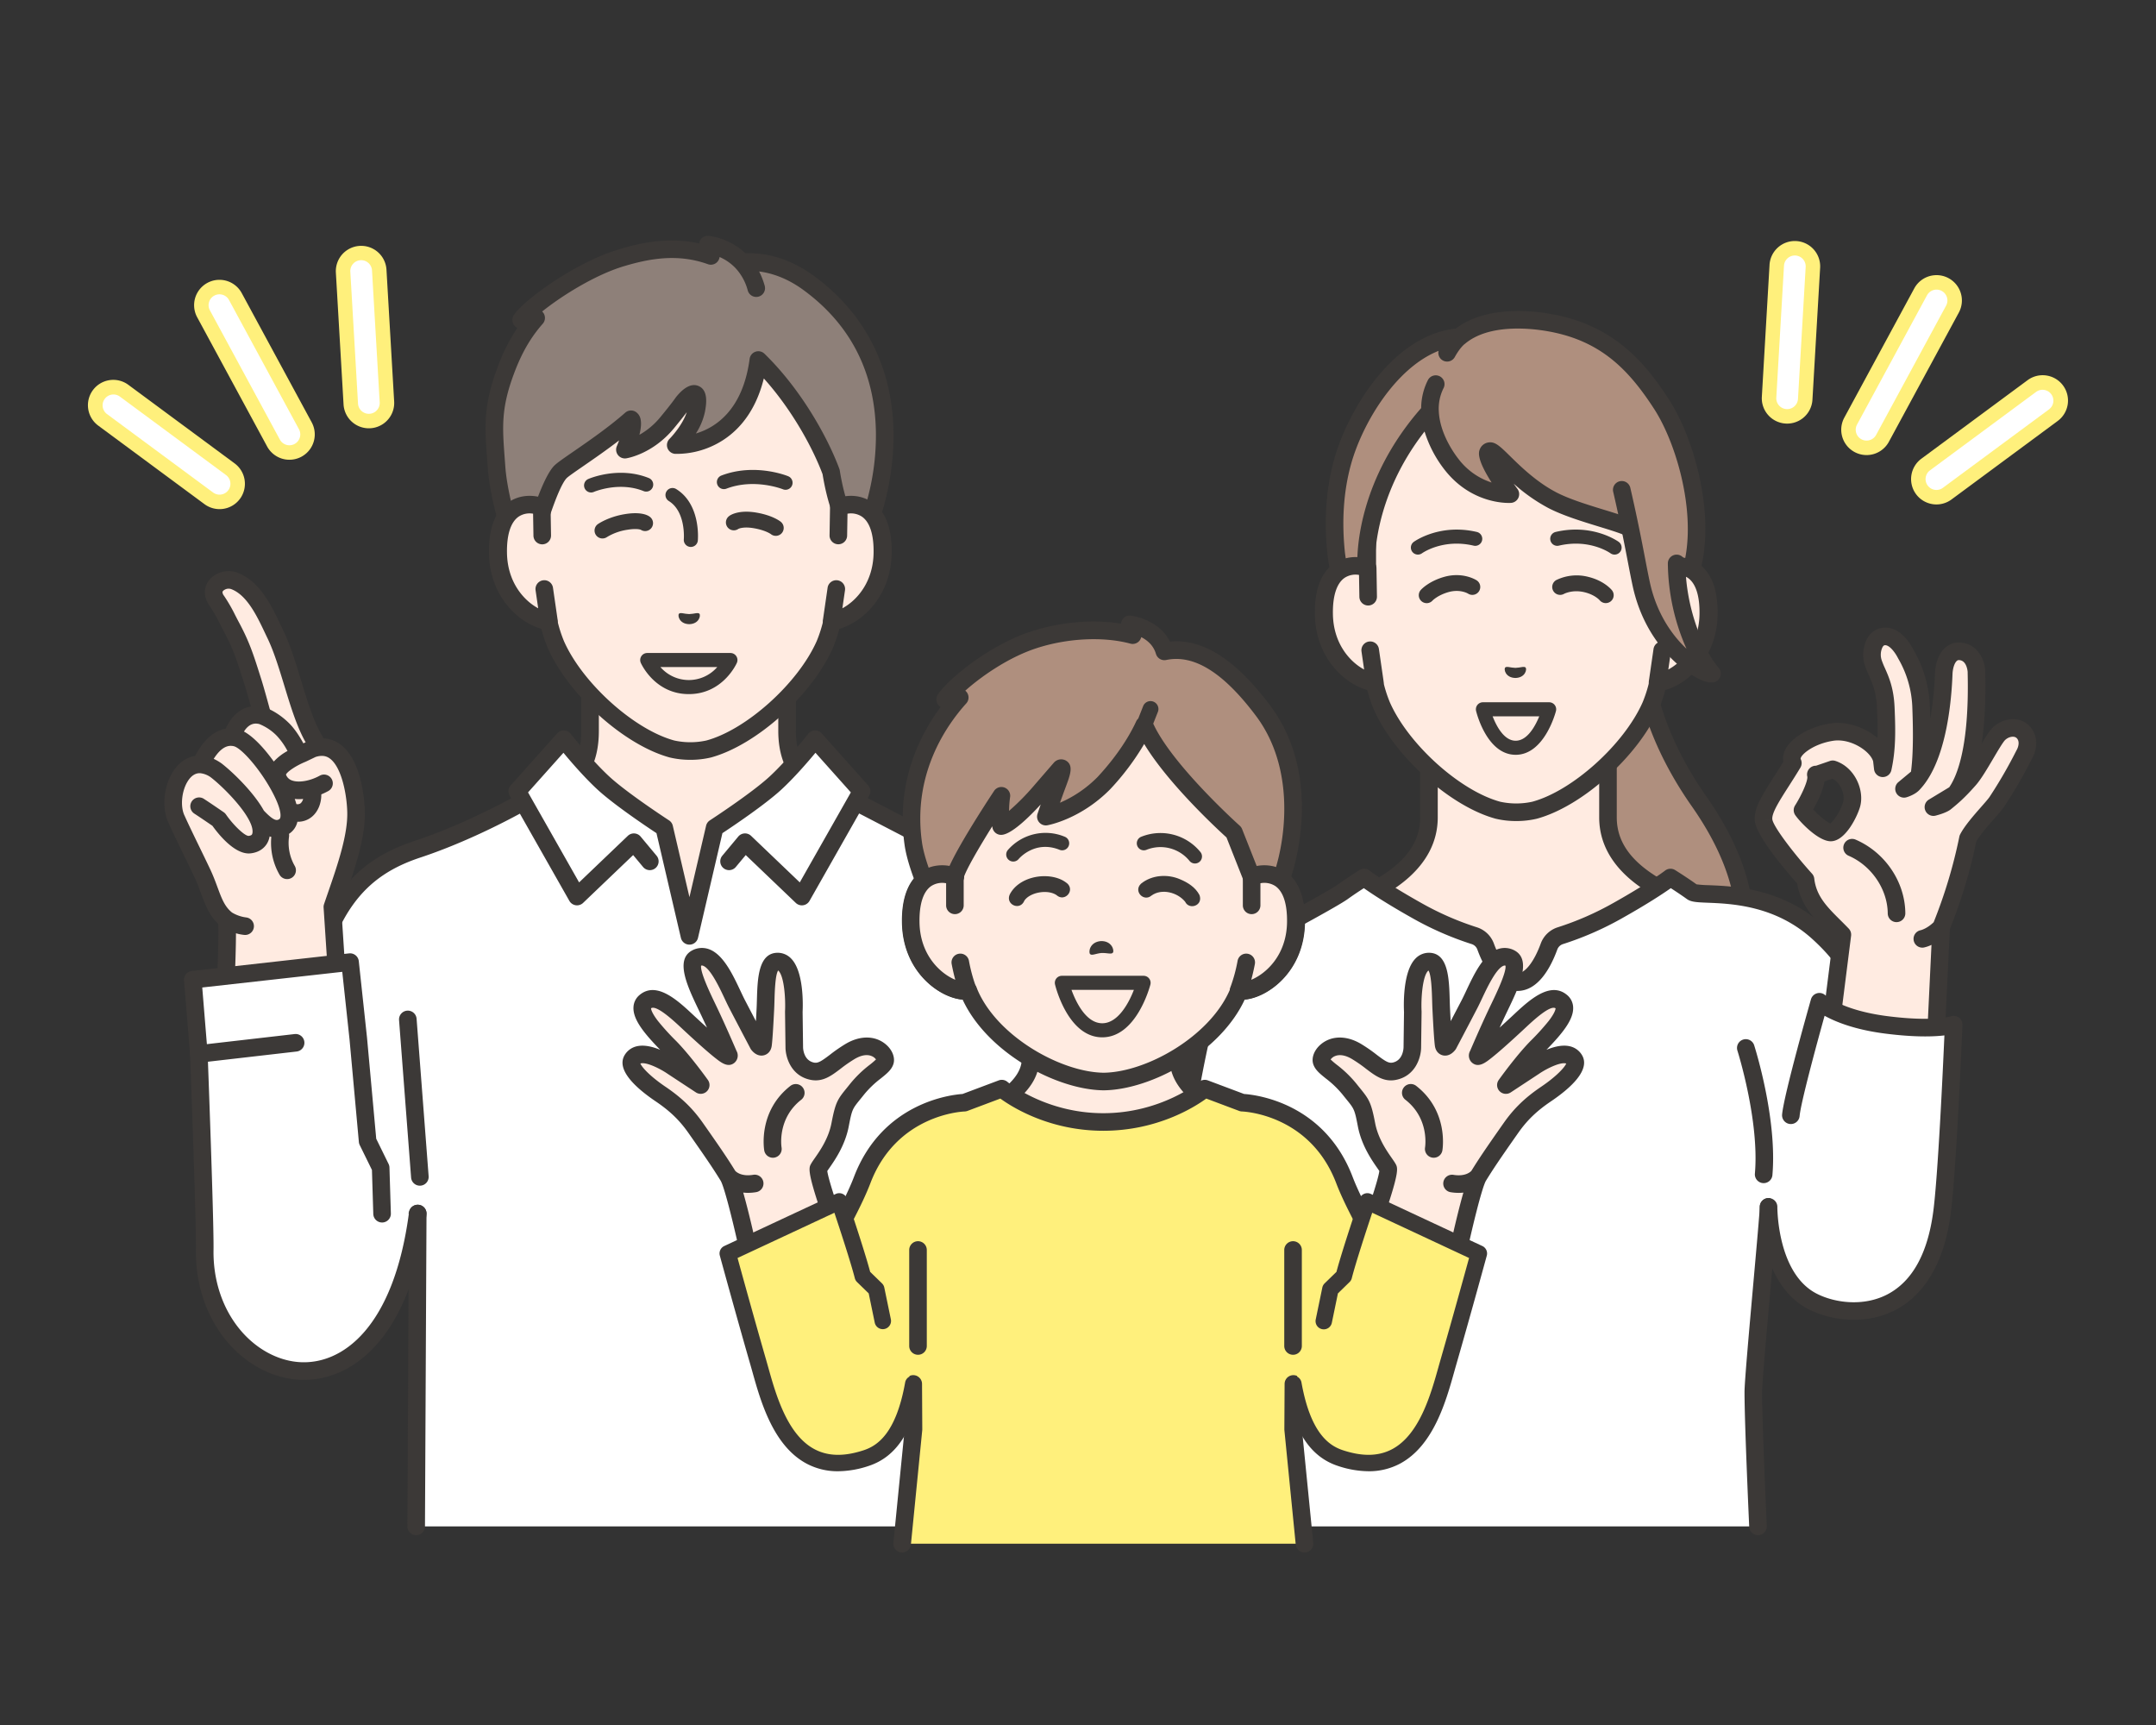 <svg id="ベーシックガス" xmlns="http://www.w3.org/2000/svg" width="1500" height="1200" viewBox="0 0 1500 1200">
  <rect x="0" y="0" width="1500" height="1200" fill="#333333" stroke="none"/>
  <rect id="_FFFFFF" data-name="#FFFFFF" width="1500" height="1200" fill="none"/>
  <g id="グループ_19729" data-name="グループ 19729" transform="translate(61.251 164.042)">
    <path id="パス_35670" data-name="パス 35670" d="M897.373,245.849s1.273,40.389,37.878,92.6C1016.5,454.336,917.4,514.429,917.4,514.429H842.486s-26.4-153.852,1.562-205.5,53.324-63.082,53.324-63.082" transform="translate(185.527 54.875)" fill="#af8f7e"/>
    <path id="パス_35671" data-name="パス 35671" d="M918.521,521.661H843.6a6.117,6.117,0,0,1-6.028-5.081c-1.092-6.367-26.431-156.547,2.212-209.445,28.619-52.853,55.076-65.244,56.189-65.745a6.115,6.115,0,0,1,8.626,5.367c.015.389,1.816,39.434,36.774,89.294,27.8,39.645,38.177,77.423,30.852,112.283-9.95,47.355-48.884,71.439-50.537,72.441a6.121,6.121,0,0,1-3.172.887m-69.708-12.232h67.882c6.63-4.528,35.792-26.312,43.6-63.762,6.537-31.374-3.2-65.892-28.929-102.595-26.663-38.031-35.1-69.906-37.766-85.566-9.128,7.13-25.545,23.123-43.052,55.453-23.863,44.072-5.928,169.623-1.731,196.47" transform="translate(184.409 53.758)" fill="#3c3937"/>
    <path id="パス_35672" data-name="パス 35672" d="M950.066,395.024c-19.548-9.442-44.446-25.391-44.446-53.979V284.577l-62.276,36.7-62.276-36.7v56.468c0,28.587-24.9,44.537-44.445,53.979-40.094,19.367-56.287,44.627-56.287,44.627L792.66,505.78H894.027l112.326-66.129s-16.193-25.26-56.287-44.627" transform="translate(151.854 63.519)" fill="#ffebe1"/>
    <path id="パス_35673" data-name="パス 35673" d="M895.15,513.012a6.117,6.117,0,0,1-3.109-11.387L998.416,439c-6.757-8.043-22.59-24.164-49.894-37.354-11.848-5.722-47.9-23.137-47.9-59.486V296.395L847.565,327.66a6.111,6.111,0,0,1-6.21,0L788.3,296.395V342.16c0,36.349-36.054,53.763-47.9,59.486-27.3,13.187-43.131,29.306-49.893,37.354L796.88,501.625a6.116,6.116,0,1,1-6.206,10.54L678.348,446.037a6.116,6.116,0,0,1-2.045-8.571c.7-1.09,17.6-26.943,58.776-46.834,27.965-13.508,40.99-28.91,40.99-48.472V285.692a6.116,6.116,0,0,1,9.222-5.268l59.17,34.867,59.171-34.867a6.116,6.116,0,0,1,9.22,5.268V342.16c0,19.561,13.025,34.964,40.99,48.472,41.178,19.891,58.078,45.744,58.776,46.834a6.113,6.113,0,0,1-2.045,8.571L898.247,512.165a6.1,6.1,0,0,1-3.1.846" transform="translate(150.737 62.403)" fill="#3c3937"/>
    <path id="パス_35674" data-name="パス 35674" d="M940.435,218.152V164.818A91.428,91.428,0,0,0,929.19,120.8c-14.139-25.747-42.733-61.839-91.978-62.049h-.862c-49.245.21-77.839,36.3-91.978,62.049a91.429,91.429,0,0,0-11.245,44.015v53.334c-11.475-4.346-30.859-1.522-30.313,32.094.482,29.772,22.078,45.723,35.305,47.373a98.487,98.487,0,0,0,5.107,16.189c13.7,31.086,50.886,64.553,80.826,72.671a58.051,58.051,0,0,0,25.459,0c29.939-8.117,67.123-41.584,80.826-72.671a98.493,98.493,0,0,0,5.107-16.189c13.228-1.65,34.823-17.6,35.305-47.373.546-33.616-18.839-36.44-30.313-32.094" transform="translate(156.868 13.114)" fill="#ffebe1"/>
    <path id="パス_35675" data-name="パス 35675" d="M837.9,395.123a61.187,61.187,0,0,1-14.292-1.615c-31.605-8.569-70.449-43.421-84.86-76.116a97.739,97.739,0,0,1-4.522-13.452c-15.746-4.367-35.919-22.288-36.409-52.479-.276-17.109,4.18-29.014,13.247-35.385a25.915,25.915,0,0,1,17.065-4.413V165.934a97.812,97.812,0,0,1,12-46.956c13.322-24.261,43.678-64.995,97.313-65.225.171.016.307,0,.457.016.15-.011.286,0,.458-.016,53.633.23,83.99,40.964,97.311,65.225a97.8,97.8,0,0,1,12,46.956v45.729a25.9,25.9,0,0,1,17.064,4.411c9.069,6.373,13.526,18.278,13.249,35.387-.488,30.194-20.662,48.115-36.409,52.479a97.929,97.929,0,0,1-4.493,13.385c-14.441,32.761-53.285,67.614-84.851,76.173a61.16,61.16,0,0,1-14.329,1.624m-11.129-13.431a52.2,52.2,0,0,0,22.311-.015c27.966-7.581,63.867-39.934,76.776-69.22A92.418,92.418,0,0,0,930.6,297.35a6.117,6.117,0,0,1,5.2-4.684c10.228-1.276,29.515-14.73,29.946-41.4.2-12.628-2.58-21.335-8.051-25.18s-12.086-1.813-13.982-1.1a6.116,6.116,0,0,1-8.281-5.72V165.934a85.557,85.557,0,0,0-10.49-41.07C910.254,98.11,883.3,66.178,838.3,65.985c-.137,0-.272,0-.4-.015-.135.01-.269.013-.4.015-45,.193-71.954,32.125-86.643,58.879a85.531,85.531,0,0,0-10.49,41.07v53.334a6.115,6.115,0,0,1-8.281,5.72c-1.895-.717-8.5-2.757-13.982,1.1s-8.255,12.551-8.051,25.18c.433,26.673,19.718,40.127,29.948,41.4a6.118,6.118,0,0,1,5.2,4.685,92.224,92.224,0,0,0,4.775,15.171c12.879,29.221,48.78,61.574,76.8,69.17" transform="translate(155.752 11.998)" fill="#3c3937"/>
    <path id="パス_35676" data-name="パス 35676" d="M936.466,106.453C917.479,77.169,896.187,56.3,858.139,49.675c-18.32-3.189-45.745-3.885-62.343,10.1-42.839,3.147-72.7,56.086-81.211,86.783-5.985,21.575-6.663,43.507-4.367,64.522,1.827,12.823,7.318,44.906,7.318,44.906.27-12.445,13.478-36.942,13.478-36.942S727.4,164.9,775.4,111.447c.571,14.417,8.193,28.3,15.176,37.146,17.429,22.075,40.745,20.456,40.745,20.456s-21.34-28.86-14.315-29.913c4.067-.61,19.4,21.6,43.571,34.164,17.669,9.184,48.909,15.486,55.836,20.47,16.03,11.538,22,32.005,22,32.005l13.552,9.693c19.539-37.9,3.616-99.525-15.5-129.015" transform="translate(158.251 10.662)" fill="#af8f7e"/>
    <path id="パス_35677" data-name="パス 35677" d="M942.712,104.236h0C925.58,77.814,903.737,52.321,860.3,44.76c-13.061-2.275-45.129-5.709-65.785,10.2-44.575,4.726-75.551,58.051-84.713,91.071-5.643,20.341-7.175,42.823-4.553,66.821.007.067.016.133.024.2,1.82,12.759,7.122,43.763,7.345,45.076a6.117,6.117,0,0,0,6.024,5.084c.151,0,.3,0,.456-.017a6.117,6.117,0,0,0,5.663-5.966c.2-8.983,9.268-27.715,12.748-34.175a6.164,6.164,0,0,0,.719-3.3c-.031-.486-2.373-45.833,34.5-93.163a82.861,82.861,0,0,0,14.161,26.895c19.212,24.333,44.882,22.838,45.968,22.766a6.117,6.117,0,0,0,4.494-9.738c-.89-1.2-1.771-2.427-2.632-3.652a122.467,122.467,0,0,0,24.15,16.966c9.935,5.164,23.351,9.28,35.189,12.912,8.2,2.512,17.484,5.364,19.894,7.1,14.057,10.116,19.652,28.58,19.7,28.753a6.115,6.115,0,0,0,2.314,3.262l13.552,9.691a6.114,6.114,0,0,0,8.993-2.171c20.755-40.259,4.155-104.355-15.807-135.146m7.833,123.008-5.835-4.172c-2.086-5.895-9.033-22.665-23.608-33.154-3.856-2.775-11.057-5.062-23.451-8.865-11.34-3.479-24.191-7.42-33.137-12.071-13.907-7.229-24.983-18.1-32.312-25.29-7.129-7-10.386-10.189-14.988-9.494a7.627,7.627,0,0,0-5.987,4.627c-.782,1.89-2.646,6.385,8.17,23.27a47.22,47.22,0,0,1-22.9-16.182c-3.1-3.92-13.245-17.931-13.864-33.6,0-.027-.009-.053-.01-.081a31.919,31.919,0,0,1,3.326-15.823,6.116,6.116,0,1,0-10.908-5.535,43.584,43.584,0,0,0-4.664,19.424c-43.226,49.289-44.633,98.333-44.418,108.447-1.178,2.257-3.337,6.522-5.583,11.607-1.18-7.208-2.316-14.322-2.972-18.925-2.438-22.412-1.026-43.312,4.192-62.123,7.783-28.059,30.784-66.887,60.872-78.8a6.1,6.1,0,0,0,11.3,4.274c3.635-6.564,6.7-8.921,6.726-8.943l-.1.072,0,0c.159-.11.323-.213.471-.338,16.631-14.017,45.65-10.792,57.355-8.754,36.653,6.38,56.188,26.233,74.244,54.079,16.833,25.961,31.731,80.312,18.1,116.354" transform="translate(157.138 9.55)" fill="#3c3937"/>
    <path id="パス_35678" data-name="パス 35678" d="M733.7,209.165l-.331-19.881c-11.475-4.345-30.858-1.522-30.313,32.094.482,29.772,22.078,45.723,35.305,47.373L735.123,246.4Z" transform="translate(156.922 41.897)" fill="#ffebe1"/>
    <path id="パス_35679" data-name="パス 35679" d="M739.477,275.986a6.322,6.322,0,0,1-.757-.046c-16.083-2.006-40.128-20.347-40.662-53.343-.279-17.109,4.178-29.014,13.246-35.386,7.024-4.933,16.5-5.879,25.347-2.528a6.117,6.117,0,0,1,3.95,5.618l.33,19.881a6.115,6.115,0,0,1-6.013,6.216h-.1a6.115,6.115,0,0,1-6.112-6.015l-.254-15.256a13.833,13.833,0,0,0-10.11,2.089c-5.471,3.845-8.254,12.551-8.05,25.18.331,20.487,11.784,33.174,21.716,38.537L730.186,248.4a6.116,6.116,0,0,1,12.106-1.753l3.238,22.348a6.117,6.117,0,0,1-6.052,6.993" transform="translate(155.807 40.78)" fill="#3c3937"/>
    <path id="パス_35680" data-name="パス 35680" d="M897.7,189.285l-.331,19.881L895.95,246.4l-3.238,22.349c13.226-1.65,34.822-17.6,35.3-47.374.544-33.616-18.839-36.44-30.313-32.094" transform="translate(199.256 41.897)" fill="#ffebe1"/>
    <path id="パス_35681" data-name="パス 35681" d="M893.828,275.986a6.117,6.117,0,0,1-6.052-6.993l3.238-22.348A6.116,6.116,0,1,1,903.12,248.4L901.3,260.934c9.931-5.363,21.384-18.05,21.716-38.537.2-12.628-2.579-21.335-8.05-25.18a13.833,13.833,0,0,0-10.11-2.089l-.254,15.256a6.116,6.116,0,0,1-6.112,6.015h-.1a6.115,6.115,0,0,1-6.013-6.216l.33-19.881a6.116,6.116,0,0,1,3.95-5.618c8.848-3.35,18.324-2.406,25.346,2.527,9.068,6.372,13.525,18.277,13.247,35.387-.533,33-24.579,51.337-40.662,53.343a6.321,6.321,0,0,1-.757.046" transform="translate(198.141 40.78)" fill="#3c3937"/>
    <path id="パス_35682" data-name="パス 35682" d="M872.361,144.505c7.679,33.332,10.467,51.428,13.59,65.735,9.836,45.064,44.186,63.3,49.175,62.073-15.532-18.678-24.6-50.768-24.6-76.664Z" transform="translate(194.714 32.254)" fill="#af8f7e"/>
    <path id="パス_35683" data-name="パス 35683" d="M935.74,279.591c-3.425,0-7.99-1.765-13.611-5.27-7.488-4.67-32.579-22.916-41.036-61.661-1.113-5.1-2.183-10.669-3.423-17.119-2.315-12.041-5.195-27.029-10.153-48.548a6.116,6.116,0,1,1,11.919-2.747c5.009,21.738,7.913,36.847,10.246,48.987,1.223,6.369,2.28,11.869,3.36,16.818,4.78,21.9,15.706,36.91,25.443,46.066a150,150,0,0,1-12.956-59.355,6.116,6.116,0,1,1,12.232,0c0,26.419,9.534,56.337,23.185,72.756a6.115,6.115,0,0,1-3.244,9.849,8.188,8.188,0,0,1-1.962.223m.131-12.212h0" transform="translate(193.598 31.138)" fill="#3c3937"/>
    <path id="パス_35686" data-name="パス 35686" d="M820.333,245.639c-.981-1.139-3.638.126-7.126.205-3.49-.079-6.147-1.344-7.128-.205-1.015,1.177.161,7.054,7.128,7.233,6.965-.179,8.142-6.056,7.126-7.233" transform="translate(179.849 54.722)" fill="#3c3937"/>
    <path id="パス_35687" data-name="パス 35687" d="M817.053,301.823c-19.993,0-27.238-29.264-27.537-30.509a4.893,4.893,0,0,1,4.757-6.034h46.074a4.893,4.893,0,0,1,4.737,6.12c-.322,1.243-8.111,30.424-28.032,30.424m-16.026-26.758c2.646,6.818,7.945,16.972,16.026,16.972,8.1,0,13.614-10.128,16.413-16.972Z" transform="translate(176.193 59.211)" fill="#3c3937"/>
    <path id="パス_35688" data-name="パス 35688" d="M1071.051,403.163c-36.739-33.331-82.225-24.215-87.727-28.183-6.861-4.948-15.018-10.023-15.018-10.023S957.546,373.375,931.7,387.9a211.43,211.43,0,0,1-39.933,17.488,12.3,12.3,0,0,0-7.93,7.487c-3.246,8.878-10.672,24.859-22.087,24.859s-18.841-15.981-22.087-24.859a12.3,12.3,0,0,0-7.929-7.487A211.435,211.435,0,0,1,791.8,387.9c-25.846-14.528-36.608-22.946-36.608-22.946s-8.156,5.075-15.017,10.023S693.221,401.4,693.221,401.4c-15.226,7.888-27.619,13.945-38.6,33.44-26.409,46.871-60.338,381.49-60.338,381.49h434.915s-3.257-71.28-3.257-93.493c0-11.562,10.368-118.927,10.615-128.776,10.759,35.358,28.156,72.459,69.473,67.977,39.176-4.251,36.312-55.127,19.559-120.509-18.275-71.315-14.856-102.369-54.534-138.365" transform="translate(132.646 81.459)" fill="#fff"/>
    <path id="パス_35689" data-name="パス 35689" d="M595.4,823.561c-.207,0-.413-.01-.624-.031a6.115,6.115,0,0,1-5.466-6.7c1.39-13.716,34.362-336.438,61.093-383.876,11.6-20.6,24.751-27.4,39.978-35.28l1.14-.59C702.5,391.2,732.354,375,737.711,371.136c6.953-5.014,15.025-10.044,15.365-10.255a6.123,6.123,0,0,1,7,.376c.1.078,10.836,8.38,35.836,22.432a206.134,206.134,0,0,0,38.753,16.978,18.52,18.52,0,0,1,11.857,11.228c4.7,12.857,10.964,20.843,16.343,20.843s11.644-7.986,16.342-20.842a18.52,18.52,0,0,1,11.859-11.229,206.1,206.1,0,0,0,38.752-16.978c25-14.052,35.736-22.354,35.841-22.436a6.128,6.128,0,0,1,7-.372c.332.207,8.062,5.024,14.9,9.925a75.7,75.7,0,0,0,8.35.585c17.952.716,51.366,2.046,80.367,28.358,31.692,28.751,37.141,54.408,46.167,96.913,2.747,12.939,5.862,27.6,10.182,44.465,15.048,58.72,15.827,93.466,2.525,112.662-6.2,8.951-15.4,14.148-27.347,15.444-20.71,2.251-38.066-4.9-51.569-21.23a108.421,108.421,0,0,1-14.686-24.458c-.662,7.558-1.425,16.122-2.224,25.107-2.741,30.778-6.153,69.082-6.153,75.3,0,21.821,3.217,92.5,3.25,93.213a6.116,6.116,0,1,1-12.22.56c-.133-2.917-3.262-71.674-3.262-93.773,0-6.762,3.152-42.156,6.2-76.387,2.22-24.9,4.314-48.418,4.418-52.544a6.115,6.115,0,0,1,11.964-1.626c14.557,47.841,33.392,66.891,62.961,63.676,8.376-.91,14.467-4.263,18.615-10.25,10.8-15.587,9.388-49.168-4.32-102.66-4.383-17.107-7.526-31.9-10.3-44.96-8.8-41.458-13.653-64.3-42.418-90.393-25.712-23.327-56.236-24.542-72.635-25.2-7.52-.3-11.661-.465-14.56-2.555-3.889-2.8-8.254-5.681-11.2-7.585-5.087,3.585-15.876,10.776-33.848,20.878a218.661,218.661,0,0,1-41.112,18,6.216,6.216,0,0,0-4,3.748c-4.813,13.171-13.551,28.875-27.832,28.875s-23.016-15.7-27.833-28.875a6.214,6.214,0,0,0-4-3.748,218.528,218.528,0,0,1-41.114-18c-17.975-10.1-28.761-17.292-33.849-20.878-2.949,1.9-7.316,4.781-11.2,7.585-6.993,5.042-43.5,24.632-47.644,26.848l-1.218.632c-14.592,7.55-25.132,13-34.943,30.419-25.487,45.234-59.243,375.772-59.581,379.105a6.119,6.119,0,0,1-6.078,5.5" transform="translate(131.53 80.344)" fill="#3c3937"/>
    <path id="パス_35690" data-name="パス 35690" d="M956.444,557.032c-.179,0-.357-.007-.538-.023a6.117,6.117,0,0,1-5.562-6.625c3.21-36.82-12-85.046-12.154-85.529a6.116,6.116,0,1,1,11.654-3.716c.66,2.066,16.106,51.069,12.687,90.308a6.119,6.119,0,0,1-6.087,5.585" transform="translate(209.343 101.977)" fill="#3c3937"/>
    <path id="パス_35691" data-name="パス 35691" d="M757.3,184.467a4.889,4.889,0,0,1-2.882-8.845c.73-.53,18.228-12.912,43.873-6.9a4.893,4.893,0,0,1-2.236,9.528c-21.132-4.964-35.322,4.887-35.917,5.309a4.885,4.885,0,0,1-2.838.906" transform="translate(167.938 37.293)" fill="#3c3937"/>
    <path id="パス_35692" data-name="パス 35692" d="M762.409,212.474a5.516,5.516,0,0,1-4.084-9.218c.541-.6,5.586-5.974,15.969-8.992,13.186-3.83,22.465,2.07,22.853,2.322a5.5,5.5,0,0,1-5.953,9.26c-.331-.2-5.75-3.355-13.828-1.009-7.35,2.137-10.861,5.788-10.9,5.825a5.434,5.434,0,0,1-4.06,1.813" transform="translate(168.944 43.073)" fill="#3c3937"/>
    <path id="パス_35693" data-name="パス 35693" d="M876.442,184.478a4.868,4.868,0,0,1-2.866-.931c-.577-.407-14.765-10.261-35.9-5.3a4.893,4.893,0,0,1-2.236-9.528c25.641-6.021,43.141,6.367,43.872,6.9a4.893,4.893,0,0,1-2.873,8.855" transform="translate(185.631 37.292)" fill="#3c3937"/>
    <path id="パス_35694" data-name="パス 35694" d="M870.053,212.4a5.5,5.5,0,0,1-4.285-2.044c-.081-.093-3.287-3.745-10.436-5.5-8.307-2.035-14.112.994-14.355,1.125a5.5,5.5,0,1,1-5.354-9.618,32.369,32.369,0,0,1,22.327-2.2c10.77,2.637,15.838,8.6,16.381,9.269a5.5,5.5,0,0,1-4.278,8.965" transform="translate(185.884 43.114)" fill="#3c3937"/>
    <path id="パス_35695" data-name="パス 35695" d="M1132.532,293.466c-4.668-3.607-11.821-1.9-15.915,2.242-4.336,4.384-14.261,24.466-20.574,31.631a138.593,138.593,0,0,1-9.6,10l-.057.053-.016-.009.073-.044c17.406-23.262,14.617-80.133,14.678-84.569s-2.687-13.964-11.521-14.556c-7.775-.528-10.965,8.243-11.246,15.619-.833,21.816-4.762,53.241-17.01,71.2l-.027-.012c2.151-13.9,1.9-32.551,1.258-49.072a79.209,79.209,0,0,0-10.866-36.318c-1.962-3.7-7.86-13.274-15.833-11.617-6.342,1.316-8.91,10.743-6.537,18.145s7.932,14.406,8.69,30.945c.835,18.147.695,29.72-2.077,42.461l-.687-5.952c-2.5-10.637-19.979-21.623-35.05-19.177-14.751,2.379-28.384,11.4-27.493,19.316a6.2,6.2,0,0,0,.681,2.191c-11.206,18.611-21.149,30.875-20.4,39.522.865,10.122,29.2,41.53,29.2,41.53,2.012,17.184,14.03,26.2,25.636,38.321L993.165,551.477l77.1,10.047,6.293-131.436a346.591,346.591,0,0,0,18.658-61.74c4.185-8.149,17.017-20.881,20.021-25.337a336.578,336.578,0,0,0,19.448-33.63c2.97-5.651,2.509-12.32-2.153-15.916M1014.3,344.579c-2.208,8.044-9.83,19.948-14.737,19.636S984.229,354.557,980.1,348.7c0,0,11.053-17.514,9.279-24.79.488.077.762.114.762.114s5.792-1.952,11-3.753c10.7,3.514,15.37,16.266,13.163,24.311" transform="translate(212.706 50.851)" fill="#ffebe1"/>
    <path id="パス_35696" data-name="パス 35696" d="M1035.388,400.887a6.116,6.116,0,0,1-6.115-6.071c-.125-16.76-11.312-33.252-27.206-40.1a6.116,6.116,0,0,1,4.84-11.234c20.532,8.847,34.436,29.44,34.6,51.242a6.116,6.116,0,0,1-6.071,6.161Z" transform="translate(222.84 76.555)" fill="#3c3937"/>
    <path id="パス_35697" data-name="パス 35697" d="M1137.389,289.745c-7.55-5.837-18.135-3.164-24,2.779-2.008,2.03-4.307,5.611-7.53,11.008,2.037-13.443,2.9-29.394,2.532-47.575-.02-.966-.036-1.64-.032-1.966.132-8.131-5.127-19.947-17.223-20.758a14.282,14.282,0,0,0-10.753,3.677c-5.923,5.326-6.882,14.23-7.019,17.812a241.269,241.269,0,0,1-3.246,31.489c-.083-3.242-.193-6.394-.309-9.386a83.973,83.973,0,0,0-11.042-37.963c-.209-.38-.388-.7-.531-.977-5.895-11.115-14.091-16.486-22.481-14.741a14.35,14.35,0,0,0-9.419,7.1,24.035,24.035,0,0,0-1.7,18.9,66.461,66.461,0,0,0,2.708,6.747c2.434,5.487,5.2,11.706,5.694,22.611.379,8.213.561,15.021.373,21.2-8.592-7.486-21.653-12.042-33.052-10.193-16.782,2.709-34.016,13.434-32.6,26.041q.038.347.1.69c-2.278,3.714-4.511,7.2-6.522,10.348-8.158,12.749-14.052,21.964-13.31,30.518.923,10.688,21.391,34.608,29.5,43.7C980,416.151,989.654,425.757,999,435.059c1.158,1.153,2.341,2.331,3.52,3.528l-14.31,113.241a6.116,6.116,0,0,0,5.278,6.832l77.1,10.046a5.956,5.956,0,0,0,.791.051,6.116,6.116,0,0,0,6.109-5.824l6.242-130.367a357.192,357.192,0,0,0,18.407-60.984c2.576-4.571,8.394-11.195,12.7-16.094a97.719,97.719,0,0,0,6.591-7.945,333.2,333.2,0,0,0,19.071-32.817l.715-1.381c4.548-8.652,2.974-18.358-3.825-23.6m-7.006,17.916-.756,1.461a321.313,321.313,0,0,1-18.342,31.587c-.853,1.262-3.176,3.906-5.635,6.706-5.219,5.941-11.717,13.335-14.758,19.257a6.133,6.133,0,0,0-.547,1.551,345.432,345.432,0,0,1-17.866,59.536c-4.674,4.541-8.939,5.547-9.049,5.573a6.117,6.117,0,0,0,1.157,12.122,6.183,6.183,0,0,0,1.172-.114,24.333,24.333,0,0,0,5.2-1.813l-5.372,112.192-64.476-8.4L1015.028,437.2a6.119,6.119,0,0,0-1.65-5c-1.936-2.022-3.873-3.95-5.748-5.813-9.382-9.339-16.795-16.716-18.233-28.99a6.1,6.1,0,0,0-1.533-3.383c-13.006-14.42-27.22-33.113-27.649-37.956l-6.094.521,6.094-.528c-.383-4.408,5.09-12.964,11.427-22.868,2.47-3.862,5.271-8.238,8.118-12.97a6.2,6.2,0,0,0,.157-6.03c-.286-2.544,8.326-10.324,22.4-12.6,12.5-2.028,26.1,7.344,28.042,14.253l.64,5.542a6.116,6.116,0,0,0,12.052.6c2.939-13.516,3.045-25.906,2.21-44.041-.605-13.2-4-20.859-6.735-27.011a57.591,57.591,0,0,1-2.24-5.52,12,12,0,0,1,.616-9.009c.248-.426.752-1.16,1.339-1.282,2.9-.594,6.792,3.982,9.185,8.493.166.316.374.7.619,1.139a72.269,72.269,0,0,1,9.539,32.557c.513,13.079.958,31.718-.875,45.7l-8.763,7.281a6.116,6.116,0,0,0,5.672,10.56c1.325-.4,5.873-1.929,8.736-4.862a47.019,47.019,0,0,0,5.123-6.328c14.069-20.568,17.384-55.488,18.108-74.471.156-4.032,1.35-7.723,2.975-9.183a2.059,2.059,0,0,1,1.75-.569c5.409.362,5.819,8.276,5.818,8.368-.006.41.009,1.228.032,2.4.992,49.3-7.317,69.655-12.833,77.673l-14.19,8.591a6.116,6.116,0,0,0,4.685,11.157c2.264-.58,7.827-2.17,10.6-4.4,2.479-2.018,4.742-3.884,7.307-6.279l.018-.017c3.128-2.914,6.307-6.227,10.006-10.425,3.681-4.176,8.018-11.534,12.211-18.649,2.934-4.977,6.586-11.17,8.127-12.73,2.27-2.3,6-3.108,7.827-1.694,2.346,1.809,1.891,5.533.47,8.235" transform="translate(211.589 49.734)" fill="#3c3937"/>
    <path id="パス_35698" data-name="パス 35698" d="M999.21,298.706a6.128,6.128,0,0,0-3.907.031c-3.688,1.276-7.673,2.627-9.663,3.3a6.11,6.11,0,0,0-6.04,7.556c.528,2.608-3.527,12.182-8.505,20.087a6.11,6.11,0,0,0,.171,6.784c3.6,5.111,15.641,17.579,24.076,18.1.191.012.382.018.574.018,10.4,0,18.72-17.844,20.447-24.14,3.1-11.3-3.574-27.279-17.153-31.74m5.356,28.5c-1.666,6.072-6.47,13.229-8.932,14.974-2.576-1.03-8.056-5.444-11.932-9.749,2.855-4.985,6.791-12.791,7.849-19.483,1.571-.533,3.542-1.206,5.558-1.9,6.126,3.188,8.747,11.452,7.457,16.156" transform="translate(216.541 66.604)" fill="#3c3937"/>
    <path id="パス_35699" data-name="パス 35699" d="M1037.562,451.658c-34.1-4.377-46.342-16.059-46.342-16.059s-18.677,65.7-19.867,78.96l-15.5,63.734s-.636,49.565,30.493,65.715c23.559,12.222,79.742,15.873,90.107-61.307,4.027-29.981,8.178-131.138,8.178-131.138s-12.708,4.506-47.066.1" transform="translate(213.349 97.227)" fill="#fff"/>
    <path id="パス_35700" data-name="パス 35700" d="M1016.311,657.929a70.493,70.493,0,0,1-31.67-7.375c-34.083-17.684-33.818-69.048-33.791-71.225a6.117,6.117,0,0,1,6.115-6.036h.081a6.115,6.115,0,0,1,6.036,6.194c0,.451-.176,46.008,27.193,60.209,12.583,6.527,32.7,9.255,49.29.631,17.291-8.987,28.038-28.274,31.94-57.324,3.3-24.558,6.737-98.7,7.8-122.873-7.634.91-20.815,1.353-41.4-1.289-21.087-2.707-34.443-8.21-41.956-12.369-6.06,21.714-16.566,60.643-17.384,69.751a6.115,6.115,0,1,1-12.182-1.094c1.228-13.672,19.306-77.38,20.075-80.086a6.117,6.117,0,0,1,10.1-2.753c.063.059,11.73,10.418,42.9,14.419,31.847,4.087,44.193.22,44.315.181a6.075,6.075,0,0,1,8.083,6.04c-.171,4.142-4.211,101.785-8.228,131.7-5.558,41.387-23.961,59.034-38.421,66.55a62.53,62.53,0,0,1-28.9,6.749" transform="translate(212.233 96.111)" fill="#3c3937"/>
    <path id="パス_35701" data-name="パス 35701" d="M433.884,300.124V198.32H296.815v101.8c0,21.333-8.309,34.492-25.265,44.961a306.5,306.5,0,0,1-36.516,19.166L296.2,488.776H435.329l61.164-124.525a306.438,306.438,0,0,1-36.515-19.166c-16.956-10.469-26.093-23.629-26.093-44.961" transform="translate(52.46 44.266)" fill="#ffebe1"/>
    <path id="パス_35702" data-name="パス 35702" d="M297.318,496.01a6.116,6.116,0,0,1-5.495-3.421L230.659,368.063a6.117,6.117,0,0,1,3.095-8.323A303.446,303.446,0,0,0,269.452,341c15.883-9.806,22.363-21.325,22.363-39.757v-101.8a6.115,6.115,0,0,1,6.116-6.116H435a6.116,6.116,0,0,1,6.116,6.116v101.8c0,17.831,6.936,29.72,23.19,39.757A302.109,302.109,0,0,0,500,359.739a6.116,6.116,0,0,1,3.1,8.324L441.935,492.589a6.117,6.117,0,0,1-10.981-5.392l58.38-118.855A317.57,317.57,0,0,1,457.879,351.4c-20.053-12.381-28.995-27.851-28.995-50.164V205.553H304.047v95.688c0,22.666-8.688,38.137-28.168,50.165a317.9,317.9,0,0,1-31.455,16.936L302.8,487.2a6.118,6.118,0,0,1-5.485,8.813" transform="translate(51.344 43.15)" fill="#3c3937"/>
    <path id="パス_35703" data-name="パス 35703" d="M592.843,370.384l-.031.015-78.25-40.614,4.141-7.3L486.383,286.3s-14.474,18.379-27.593,30.488-42.326,31.079-42.326,31.079L398.927,423.08l-17.536-75.215s-29.208-18.969-42.327-31.079S311.471,286.3,311.471,286.3l-32.319,36.188,4.141,7.3s-35.414,20.382-73.409,32.978c-36.242,12.014-67.642,36.288-78.64,123.818-6.7,53.34-82.045,139-18.854,199.162,58.714,22.654,83.9-25.594,97.494-69.449L208.81,833.886H687.476s-13.932-293.966-20.633-347.307c-11.416-90.873-74-116.2-74-116.2" transform="translate(19.489 63.903)" fill="#fff"/>
    <path id="パス_35704" data-name="パス 35704" d="M674.013,486.933c-6.107-48.611-26.727-78.853-42.949-95.661-17.772-18.413-34.137-25.164-34.826-25.443l0,0L524.117,328.4l1.007-1.776a6.114,6.114,0,0,0-.757-7.092l-32.319-36.187a6.118,6.118,0,0,0-9.366.29c-.142.18-14.337,18.147-26.936,29.779-12.584,11.616-41.222,30.257-41.509,30.443a6.113,6.113,0,0,0-2.624,3.741L400.03,397.263l-11.581-49.669a6.119,6.119,0,0,0-2.625-3.741c-.287-.186-28.925-18.828-41.508-30.443-12.6-11.631-26.794-29.6-26.937-29.779a6.106,6.106,0,0,0-4.615-2.328,6.022,6.022,0,0,0-4.751,2.038l-32.321,36.187a6.118,6.118,0,0,0-.757,7.092l1.089,1.918c-11.189,6.044-38.473,20.091-66.962,29.534-36.091,11.964-71.1,35.855-82.783,128.861-1.9,15.137-9.973,33.776-18.518,53.509-20.409,47.131-45.81,105.789,1.514,150.844a6.069,6.069,0,0,0,2.015,1.277c20.942,8.079,39.7,8.236,55.752.464,15.121-7.323,27.41-21.013,37.662-42.253l-.906,184.2a6.117,6.117,0,0,0,6.087,6.147h.031a6.117,6.117,0,0,0,6.115-6.087L217.1,617.438a6.116,6.116,0,0,0-11.958-1.841c-11.136,35.933-25.344,57.659-43.434,66.421-12.785,6.188-27.474,6.05-44.876-.433-39.947-39.073-17.59-90.7,2.15-136.282,8.9-20.557,17.311-39.976,19.431-56.846,10.235-81.474,37.182-106.405,74.494-118.774,29.866-9.9,57.75-24.3,69.155-30.494L316.5,399.874a6.118,6.118,0,0,0,4.429,3.034,6.237,6.237,0,0,0,.889.064,6.119,6.119,0,0,0,4.226-1.694L360.862,368l6.91,8.291a6.115,6.115,0,1,0,9.4-7.831l-11.1-13.321a6.115,6.115,0,0,0-8.924-.505l-33.88,32.383-33.549-59.131L287.74,324.4l24.616-27.561c5.4,6.505,14.755,17.335,23.663,25.555,11.439,10.561,34.078,25.742,41.074,30.359l16.982,72.832a6.116,6.116,0,0,0,11.912,0l16.982-72.832c6.994-4.616,29.632-19.8,41.074-30.359,8.9-8.22,18.26-19.05,23.663-25.555L512.319,324.4l-1.974,3.479L476.8,387.012l-33.882-32.383a6.116,6.116,0,0,0-8.924.505l-11.1,13.321a6.116,6.116,0,1,0,9.4,7.831L439.2,368l34.82,33.282a6.121,6.121,0,0,0,4.226,1.694,6.254,6.254,0,0,0,.891-.064,6.123,6.123,0,0,0,4.429-3.034l34.514-60.832,73.02,37.9a6,6,0,0,0,.919.385c2.427,1.089,16.1,7.63,30.693,22.9,14.751,15.442,33.522,43.284,39.168,88.227,6.6,52.5,20.453,343.9,20.593,346.835a6.117,6.117,0,0,0,6.1,5.827c.1,0,.2,0,.295-.007a6.116,6.116,0,0,0,5.819-6.4c-.568-12.013-14.019-294.813-20.673-347.78" transform="translate(18.386 62.787)" fill="#3c3937"/>
    <path id="パス_35705" data-name="パス 35705" d="M191.375,562.425a6.115,6.115,0,0,1-6.092-5.65l-8.378-109.538a6.116,6.116,0,0,1,12.2-.933l8.376,109.539a6.115,6.115,0,0,1-5.632,6.564c-.158.012-.317.018-.472.018" transform="translate(39.482 98.356)" fill="#3c3937"/>
    <path id="パス_35706" data-name="パス 35706" d="M470.672,183.331V130a91.428,91.428,0,0,0-11.245-44.015C445.289,60.235,416.7,24.143,367.449,23.933h-.862c-49.244.21-77.839,36.3-91.976,62.049A91.428,91.428,0,0,0,263.366,130v53.334c-11.476-4.346-30.859-1.522-30.315,32.094.483,29.772,22.079,45.723,35.305,47.373a98.643,98.643,0,0,0,5.107,16.189c13.7,31.087,50.888,64.553,80.826,72.671a58.054,58.054,0,0,0,25.459,0c29.939-8.117,67.125-41.584,80.826-72.671a98.524,98.524,0,0,0,5.108-16.189c13.226-1.65,34.822-17.6,35.305-47.373.544-33.616-18.839-36.44-30.315-32.094" transform="translate(52.016 5.342)" fill="#ffebe1"/>
    <path id="パス_35707" data-name="パス 35707" d="M368.135,360.3a61.191,61.191,0,0,1-14.292-1.615c-31.606-8.57-70.45-43.423-84.86-76.116a98.1,98.1,0,0,1-4.521-13.453c-15.746-4.363-35.921-22.284-36.41-52.478-.276-17.109,4.18-29.014,13.248-35.386a25.882,25.882,0,0,1,17.064-4.412V131.113a97.8,97.8,0,0,1,12-46.958c13.323-24.26,43.679-64.992,97.312-65.222.19.012.308,0,.457.016.15-.011.281,0,.457-.016,53.63.23,83.989,40.963,97.312,65.222a97.819,97.819,0,0,1,12,46.958v45.731a25.853,25.853,0,0,1,17.065,4.412c9.068,6.372,13.525,18.277,13.247,35.386-.488,30.194-20.662,48.115-36.409,52.478a97.967,97.967,0,0,1-4.493,13.388c-14.439,32.759-53.283,67.611-84.851,76.171a61.159,61.159,0,0,1-14.329,1.624m-11.129-13.431a52.2,52.2,0,0,0,22.311-.015c27.967-7.583,63.868-39.935,76.776-69.22a92.4,92.4,0,0,0,4.747-15.108,6.118,6.118,0,0,1,5.2-4.684c10.228-1.276,29.515-14.73,29.947-41.4.2-12.628-2.579-21.335-8.05-25.18s-12.088-1.813-13.982-1.1a6.116,6.116,0,0,1-8.282-5.72V131.113a85.541,85.541,0,0,0-10.489-41.07C440.49,63.29,413.531,31.358,368.54,31.165c-.137,0-.272-.006-.4-.015-.135.009-.269.013-.4.015-44.994.193-71.951,32.125-86.642,58.878a85.53,85.53,0,0,0-10.491,41.07v53.335a6.116,6.116,0,0,1-8.281,5.72c-1.894-.717-8.5-2.757-13.982,1.1s-8.255,12.551-8.051,25.18c.433,26.673,19.718,40.127,29.948,41.4a6.119,6.119,0,0,1,5.2,4.684A92.447,92.447,0,0,0,280.2,277.7c12.878,29.219,48.78,61.571,76.8,69.169" transform="translate(50.899 4.226)" fill="#3c3937"/>
    <path id="パス_35708" data-name="パス 35708" d="M449.694,31.617c-18.8-13.744-36.151-15.13-46.246-14.341A40.712,40.712,0,0,0,379.65,5l2.087,7.876C357.115,4,334.178,9.8,319.587,14.15c-29.232,8.71-64.476,34.678-69.838,43.276l10.435-1.408h0c-11.194,12.643-17.242,26.005-21.437,37.354-10.045,27.172-7.924,41.227-6.11,66.632,1.083,15.167,6.176,33.37,6.176,33.37L252.35,231.1s14.57-57.628,24.751-67.976c4.026-4.093,30.393-20.1,49.085-36.6,3.326,3.309-4.252,21.122-4.252,21.122s15.925-2.434,29.362-18.7c8.407-10.178,10.9-13.925,10.9-13.925s13.25-16.708,9.448,4.956c-2.163,12.324-14.348,24.5-14.348,24.5s49.172,3.018,57.467-59.166c26.592,25.879,43.764,59.252,50.622,77.814,5.957,37.217,18.381,47.284,18.381,47.284l8.773-13.959S533.906,93.193,449.694,31.617" transform="translate(51.586 1.116)" fill="#8e8079"/>
    <path id="パス_35709" data-name="パス 35709" d="M454.421,27.8c-18.327-13.4-35.49-16.064-47.473-15.663A46.935,46.935,0,0,0,381.305.023a6.117,6.117,0,0,0-6.6,5.267c-24.136-5.305-45.8,1.15-55.75,4.112-31.135,9.278-67.133,36.044-73.28,45.9a6.113,6.113,0,0,0,2.545,8.751,129.891,129.891,0,0,0-14.091,28.311c-9.693,26.219-8.587,40.948-6.912,63.241.143,1.917.291,3.895.438,5.947,1.114,15.6,6.174,33.814,6.388,34.582.039.139.083.279.133.417l13.532,37.724a6.115,6.115,0,0,0,5.754,4.05c.1,0,.2,0,.3-.007a6.114,6.114,0,0,0,5.633-4.609c5.479-21.66,16.615-58.513,23.181-65.186,1.108-1.127,6.423-4.793,11.563-8.339,7.178-4.952,16.141-11.134,24.87-17.855-.5,1.359-1.031,2.724-1.588,4.034a6.117,6.117,0,0,0,6.553,8.439c.745-.114,18.4-2.992,33.155-20.854,4.373-5.3,7.2-8.916,8.932-11.207-2.471,7.75-9.277,15.814-11.969,18.518a6.116,6.116,0,0,0,3.947,10.43,59.488,59.488,0,0,0,28.848-6.956c11.781-6.2,26.29-19.049,32.81-45.511,20,22.25,34.239,48.882,40.866,66.579,6.187,37.938,19.021,49.291,20.472,50.467a6.116,6.116,0,0,0,9.028-1.5l8.774-13.958a6.212,6.212,0,0,0,.5-.981c.44-1.1,10.783-27.319,10.593-61.63-.253-45.863-19.449-84.04-55.509-110.409m33.741,167.017-3.767,5.995c-3.635-6.172-8.679-17.725-11.85-37.539a6.066,6.066,0,0,0-.3-1.153c-7.818-21.163-26.153-54.835-52.094-80.077a6.115,6.115,0,0,0-10.327,3.573c-4.785,35.873-23.958,47.917-37.4,51.925a44.7,44.7,0,0,0,6.368-15.39c.826-4.7,2.542-14.491-4.367-17.595-5.937-2.665-11.919,2.762-15.9,7.778-.1.125-.2.265-.29.4-.024.037-2.555,3.77-10.537,13.433a51.579,51.579,0,0,1-14.568,12.286c2.747-10.909-.208-13.848-1.513-15.147a6.12,6.12,0,0,0-8.361-.25c-11.379,10.043-25.646,19.883-36.062,27.068-7.706,5.316-11.492,7.954-13.335,9.826-7.386,7.508-15.812,33.227-21.2,51.9l-6.888-19.2c-.543-1.991-4.945-18.432-5.912-31.96-.148-2.067-.3-4.06-.442-5.991-1.61-21.429-2.581-34.365,6.187-58.084,3.7-10,9.347-23.072,20.28-35.42a6.117,6.117,0,0,0-.406-8.525C278.471,42.2,302,27.22,322.45,21.126c16.828-5.015,36.915-9.1,58.331-1.38a6.117,6.117,0,0,0,8.142-4.992,34.048,34.048,0,0,1,11.184,7.822l.015.015a36.623,36.623,0,0,1,8.419,15.5,6.116,6.116,0,0,0,11.788-3.264,52.912,52.912,0,0,0-3.9-10.022c8.8,1.141,19.455,4.588,30.77,12.862,33.16,24.248,50.149,57.958,50.494,100.194a170.435,170.435,0,0,1-9.534,56.95" transform="translate(50.469)" fill="#3c3937"/>
    <path id="パス_35710" data-name="パス 35710" d="M263.934,174.345l-.331-19.881c-11.475-4.347-30.859-1.523-30.313,32.093.482,29.772,22.078,45.723,35.305,47.373l-3.239-22.349Z" transform="translate(52.069 34.125)" fill="#ffebe1"/>
    <path id="パス_35711" data-name="パス 35711" d="M269.71,241.165a6.318,6.318,0,0,1-.757-.046c-16.084-2.007-40.13-20.347-40.662-53.343-.279-17.109,4.178-29.014,13.246-35.386,7.024-4.933,16.5-5.879,25.347-2.528a6.116,6.116,0,0,1,3.95,5.618l.33,19.881a6.116,6.116,0,1,1-12.23.2l-.254-15.256a13.828,13.828,0,0,0-10.11,2.09c-5.471,3.843-8.254,12.55-8.05,25.178.331,20.487,11.784,33.176,21.716,38.537l-1.818-12.537a6.116,6.116,0,1,1,12.106-1.753l3.238,22.348a6.117,6.117,0,0,1-6.052,6.993" transform="translate(50.953 33.008)" fill="#3c3937"/>
    <path id="パス_35712" data-name="パス 35712" d="M427.936,154.464l-.331,19.881-1.421,37.238-3.238,22.349c13.226-1.65,34.822-17.6,35.3-47.373.546-33.616-18.839-36.44-30.313-32.094" transform="translate(94.403 34.125)" fill="#ffebe1"/>
    <path id="パス_35713" data-name="パス 35713" d="M424.061,241.165a6.117,6.117,0,0,1-6.052-6.993l3.238-22.348a6.116,6.116,0,1,1,12.106,1.753l-1.818,12.537c9.931-5.361,21.384-18.05,21.716-38.537.2-12.628-2.579-21.335-8.05-25.178a13.831,13.831,0,0,0-10.11-2.09l-.254,15.256a6.116,6.116,0,0,1-6.114,6.015h-.1a6.115,6.115,0,0,1-6.013-6.216l.33-19.881a6.116,6.116,0,0,1,3.95-5.618c8.849-3.35,18.322-2.406,25.346,2.527,9.068,6.372,13.525,18.277,13.247,35.387-.533,33-24.579,51.337-40.662,53.343a6.316,6.316,0,0,1-.757.046" transform="translate(93.287 33.008)" fill="#3c3937"/>
    <path id="パス_35714" data-name="パス 35714" d="M405.454,146.958a4.883,4.883,0,0,1-1.857-.368c-.186-.075-19.835-7.865-39.368-.373a4.893,4.893,0,0,1-3.5-9.136c23.241-8.918,45.647.071,46.589.457a4.893,4.893,0,0,1-1.86,9.42" transform="translate(79.814 29.719)" fill="#3c3937"/>
    <path id="パス_35715" data-name="パス 35715" d="M287.019,148.47a4.894,4.894,0,0,1-1.953-9.382c.86-.374,21.289-9.052,42.119-.662a4.892,4.892,0,1,1-3.655,9.076c-17.069-6.873-34.39.486-34.562.561a4.9,4.9,0,0,1-1.949.406" transform="translate(62.971 30.084)" fill="#3c3937"/>
    <path id="パス_35716" data-name="パス 35716" d="M347.891,265.857c-23.517,0-33.019-20.835-33.412-21.723a4.892,4.892,0,0,1,4.473-6.874H376.83a4.892,4.892,0,0,1,4.473,6.874c-.393.888-9.894,21.723-33.412,21.723m-19.773-18.812a26.17,26.17,0,0,0,39.545,0Z" transform="translate(70.1 52.957)" fill="#3c3937"/>
    <path id="パス_35717" data-name="パス 35717" d="M293.605,175.328a5.5,5.5,0,0,1-3.2-9.98c.286-.2,7.125-4.971,18.452-6.888,11.365-1.929,16.151.609,17.683,1.787a5.5,5.5,0,0,1-6.29,9.02c-.421-.165-3.092-1.046-9.556.046a37.908,37.908,0,0,0-13.957,5.04,5.516,5.516,0,0,1-3.134.975m26.232-6.35,0,0,0,0m-.006-.006,0,0,0,0" transform="translate(64.303 35.212)" fill="#3c3937"/>
    <path id="パス_35718" data-name="パス 35718" d="M346.086,184.429c-.149,0-.3-.006-.45-.021a4.892,4.892,0,0,1-4.428-5.316c.015-.181,1.518-19.272-10.478-26.624a4.893,4.893,0,0,1,5.115-8.342c17.2,10.545,15.2,34.827,15.107,35.855a4.893,4.893,0,0,1-4.866,4.449" transform="translate(73.299 32.008)" fill="#3c3937"/>
    <path id="パス_35721" data-name="パス 35721" d="M350.409,215.043c-.981-1.139-3.638.126-7.128.206-3.489-.08-6.145-1.344-7.126-.206-1.015,1.177.161,7.054,7.126,7.233,6.966-.179,8.143-6.056,7.128-7.233" transform="translate(74.96 47.893)" fill="#3c3937"/>
    <path id="パス_35722" data-name="パス 35722" d="M401.019,163.945c-.555-.456-5.75-4.512-17.088-6.43-11.854-2.006-17.571,1.494-18.6,2.213l.011.017a5.494,5.494,0,1,0,6.12,9.123c.132-.072,3.333-1.733,10.628-.5,8.292,1.4,11.931,4.082,11.937,4.082h0a5.5,5.5,0,1,0,6.989-8.5m-29.548,4.917c.065-.045.12-.1.182-.15l.013.021a1.563,1.563,0,0,1-.2.13" transform="translate(80.978 35.021)" fill="#3c3937"/>
    <path id="パス_35723" data-name="パス 35723" d="M98.706,266.49c-4.9-15.4-7.438-24.177-15.077-38.423-3.437-6.413-5.9-11.932-9.984-17.817-3.973-5.72-2.082-10.14,1.89-12.7a11.526,11.526,0,0,1,10.32-1.164c14.61,5.547,22.141,23.916,28.607,37.33,10.331,21.432,15.941,55.155,27.236,73.488,0,0,4.87,13.481-11.075,15.875S109.9,307.832,109.9,307.832c-1.315-6.216-8.476-32.8-11.191-41.342" transform="translate(15.948 43.674)" fill="#ffebe1"/>
    <path id="パス_35724" data-name="パス 35724" d="M128.777,330.54c-14.32,0-21.692-12.7-23.669-19.992-.029-.111-.056-.223-.08-.335-1.246-5.893-8.274-32.066-11.036-40.755l-1.016-3.2c-4.238-13.379-6.8-21.454-13.62-34.186-.928-1.73-1.786-3.394-2.623-5.021a102.352,102.352,0,0,0-7-12.2c-3.493-5.032-3.58-9.343-3.04-12.072a14.3,14.3,0,0,1,6.642-9.256,17.713,17.713,0,0,1,15.8-1.741c15.613,5.929,23.707,23.018,30.211,36.75.588,1.244,1.166,2.461,1.734,3.641,4.846,10.054,8.663,22.582,12.352,34.7,4.314,14.167,8.775,28.814,14.582,38.237a6.223,6.223,0,0,1,.547,1.131c.3.844,2.857,8.444-1.25,15.335-1.93,3.239-6.043,7.37-14.671,8.665a26,26,0,0,1-3.869.3M116.95,307.467c.5,1.7,4.032,12.162,13.881,10.681,2.149-.323,4.933-1.075,5.979-2.833a6.653,6.653,0,0,0,.354-4.515c-6.4-10.728-10.987-25.786-15.426-40.361-3.555-11.673-7.232-23.745-11.669-32.951-.581-1.2-1.169-2.446-1.771-3.717-5.564-11.748-12.488-26.37-23.5-30.549a5.427,5.427,0,0,0-4.839.59,2.78,2.78,0,0,0-1.266,1.353,4.445,4.445,0,0,0,1.09,2.713,113.444,113.444,0,0,1,7.825,13.575c.807,1.567,1.633,3.172,2.526,4.84,7.364,13.732,10.2,22.7,14.5,36.27l1.013,3.189c2.673,8.41,9.762,34.6,11.3,41.715" transform="translate(14.833 42.559)" fill="#3c3937"/>
    <path id="パス_35725" data-name="パス 35725" d="M67.619,306.921l-.007-.006c6.5-14.106,14.1-19.39,21.6-19.009,4.626-13.356,12.627-16.98,20.842-14.94,0,0,7.155,2.194,14.665,9.6,6.3,6.205,11.028,16.877,11.028,16.877l2.385.017s7.1-3.41,7.139-3.423c23.172-7.758,29.745,25.436,30.366,43.375.684,19.692-9.082,44.9-16.457,66.691l5.88,89.727L83.036,498.1s3.891-65.126,2.753-83.175c-9.58-7.452-10.69-18.764-17.13-32.419-5.654-11.986-12.907-26.356-17.784-37.172h.007c-6.687-13.513.739-39.31,16.736-38.414" transform="translate(10.81 60.809)" fill="#ffebe1"/>
    <path id="パス_35726" data-name="パス 35726" d="M168.916,400.947c6.839-19.806,14.592-42.256,13.954-60.635-.287-8.264-2.4-36.045-17.558-46.561-5.968-4.143-13.184-4.974-20.856-2.4-.324.108-.387.13-4.341,2.028-2.181-4.039-5.72-9.85-9.984-14.053-8.337-8.215-16.286-10.816-17.164-11.086-.105-.033-.213-.062-.318-.088-11.311-2.809-21.029,2.78-26.577,15.042-6.528,1.138-14.379,5.778-21.264,18.95-5.93.931-11.191,4.55-15.11,10.485-6.868,10.4-8.274,25.92-3.319,36.258l.035.083c2.939,6.52,6.77,14.391,10.474,22,2.5,5.135,5.082,10.446,7.353,15.264,1.891,4,3.3,7.826,4.674,11.523,2.9,7.833,5.651,15.275,12,21.21.662,20.41-2.833,79.267-2.871,79.887a6.12,6.12,0,0,0,6.107,6.481l.169,0,82.028-2.275a6.116,6.116,0,0,0,5.931-6.515l-5.8-88.512c.791-2.327,1.608-4.692,2.433-7.082M109.465,279.96a35.7,35.7,0,0,1,12.082,8.074,48.183,48.183,0,0,1,7.53,10.644,37.181,37.181,0,0,0-9.54,7.362c-6.379-8.876-13.883-17.154-20.746-20.861,4.051-6.544,8.693-5.7,10.674-5.221m30.49,52.1a6.072,6.072,0,0,1-1.7,2.972,3.549,3.549,0,0,1-3,.592q-.466-1.706-1.142-3.585c.966.1,1.938.158,2.915.158s1.953-.051,2.928-.137M90.021,295.13a.349.349,0,0,0,.037,0,9.792,9.792,0,0,1,1.571.22c6.15,1.372,21.941,20.2,29.658,37.567,3.371,7.586,3.563,12.409,2.007,13.255-1.465.8-3.3,1.761-10.649-5.989-7.329-13.216-22.358-27.373-29.343-32.766-.077-.06-.158-.119-.239-.174a34.038,34.038,0,0,0-5.328-3.076c3.2-5.07,7.362-9.312,12.287-9.036M159.661,491,90.64,492.918c.8-14.3,2.56-47.9,2.586-67.413a32.184,32.184,0,0,0,5.807,1.14c.2.018.4.028.605.028a6.116,6.116,0,0,0,.59-12.2,25.374,25.374,0,0,1-9.746-3.405c-5.092-4.056-7.2-9.732-10.093-17.555-1.391-3.755-2.966-8.012-5.08-12.495-2.306-4.884-4.906-10.228-7.42-15.4-3.618-7.437-7.358-15.122-10.21-21.434-.059-.15-.125-.3-.2-.445-3.173-6.413-2.064-17.575,2.426-24.372,2.408-3.646,5.3-5.4,8.488-5.222a.1.1,0,0,1,.02,0,15.293,15.293,0,0,1,7.532,3.047c7.547,5.862,23.273,21.27,27.746,32.534,1.333,3.358,1.282,5.991.67,7.016-.312.527-1.092.867-2.306,1.01l-.072,0c-2.724,0-10.456-7.316-15.723-14.9a6.156,6.156,0,0,0-1.547-1.546c-.33-.227-8.144-5.633-13.8-9.312a6.115,6.115,0,1,0-6.666,10.254c4.415,2.872,10.384,6.965,12.615,8.5,4.023,5.624,14.833,19.228,25.259,19.226a11.744,11.744,0,0,0,1.36-.08c6.472-.766,9.767-4.172,11.389-6.9a14.917,14.917,0,0,0,1.775-4.868c.387.13.777.243,1.173.345a44.358,44.358,0,0,0,5.749,26.348,6.116,6.116,0,0,0,10.582-6.134,32.054,32.054,0,0,1-3.995-20.424,5.978,5.978,0,0,0-.064-1.918,13.419,13.419,0,0,0,5.876-8.438c.1,0,.2.018.291.018a15.09,15.09,0,0,0,9.8-3.479c4.259-3.531,6.613-9.382,6.537-15.574a47.376,47.376,0,0,0,4.85-2.311,6.116,6.116,0,0,0-5.913-10.708c-6.8,3.754-14.815,5.1-19.492,3.283a6.575,6.575,0,0,1-4.015-4.048c.935-2.139,7.42-6.413,13.487-8.841.042-.017.076-.044.119-.061.088-.038.18-.067.268-.109,0,0,5.359-2.572,6.759-3.243,5.106-1.613,7.964-.232,9.68.958,7.761,5.383,11.82,22.92,12.305,36.936.559,16.11-6.8,37.418-13.291,56.218-.97,2.808-1.928,5.581-2.848,8.3a6.094,6.094,0,0,0-.311,2.361Z" transform="translate(9.694 59.692)" fill="#3c3937"/>
    <path id="パス_35727" data-name="パス 35727" d="M190.3,556.136l-9.08-18.507-6.5-71.4-5.72-53.164L59.578,425.3,63.8,476.923s4.4,116.752,4.088,136.3C66.369,707.885,194.6,751.517,216.073,588l-24.8.084Z" transform="translate(13.298 92.197)" fill="#fff"/>
    <path id="パス_35728" data-name="パス 35728" d="M138.07,704.781q-2.226,0-4.421-.163c-18.643-1.369-36.878-11.426-50.03-27.592-13.748-16.9-21.109-39.2-20.731-62.785.3-18.868-3.908-131.285-4.079-135.837L54.6,426.91a6.115,6.115,0,0,1,5.415-6.576L169.428,408.1a6.115,6.115,0,0,1,6.761,5.424l5.72,53.164,6.411,70.377,8.583,17.492a6.1,6.1,0,0,1,.623,2.505l.98,31.946a6.118,6.118,0,0,1-5.925,6.3l-.192,0a6.117,6.117,0,0,1-6.11-5.929l-.938-30.625-8.5-17.319a6.131,6.131,0,0,1-.6-2.139l-6.5-71.4-5.053-46.958-97.41,10.89,3.738,45.711c.007.088.012.177.016.267.18,4.775,4.4,117.14,4.09,136.629-.331,20.713,6.057,40.2,17.991,54.868,11.036,13.565,26.137,21.989,41.436,23.114,30.11,2.19,66.059-23.974,76.581-104.1a6.116,6.116,0,1,1,12.127,1.594c-11.153,84.938-50.5,114.87-85.183,114.87" transform="translate(12.182 91.081)" fill="#3c3937"/>
    <path id="パス_35729" data-name="パス 35729" d="M64.139,473.917a6.116,6.116,0,0,1-.691-12.192l67.378-7.748a6.116,6.116,0,0,1,1.4,12.151l-67.378,7.748a6.269,6.269,0,0,1-.706.04" transform="translate(12.953 101.32)" fill="#3c3937"/>
    <path id="パス_35730" data-name="パス 35730" d="M688.929,514.967c-16.928-9.755-39.9-22.018-39.9-41.895V445.491L596.7,469.956,546.12,445.491v27.581c0,19.877-23.8,32.14-40.728,41.895-18.886,10.883-13.521,51.324-13.521,51.324H702.45s5.364-40.442-13.521-51.324" transform="translate(109.63 99.435)" fill="#ffebe1"/>
    <path id="パス_35731" data-name="パス 35731" d="M703.586,573.524a6.274,6.274,0,0,1-.811-.054,6.118,6.118,0,0,1-5.26-6.867c1.327-10.134,2.024-38-10.511-45.221l-2.269-1.3c-17.174-9.855-40.7-23.352-40.7-45.891v-17.97l-43.62,20.393a6.122,6.122,0,0,1-5.254-.034l-41.8-20.218v17.829c0,22.182-23.443,35.568-40.559,45.342-1.1.629-2.178,1.245-3.232,1.852-12.537,7.224-11.837,35.095-10.51,45.225a6.116,6.116,0,0,1-12.127,1.6c-.6-4.554-5.273-44.862,16.529-57.426q1.6-.923,3.273-1.875c15.324-8.751,34.393-19.64,34.393-34.721V446.607a6.116,6.116,0,0,1,8.779-5.506l47.962,23.2,49.691-23.234a6.114,6.114,0,0,1,8.707,5.54v27.582c0,15.455,19.158,26.447,34.551,35.281l2.29,1.315c21.8,12.563,17.133,52.872,16.53,57.426a6.118,6.118,0,0,1-6.056,5.314" transform="translate(108.501 98.319)" fill="#3c3937"/>
    <path id="パス_35732" data-name="パス 35732" d="M715.1,494.787,689.044,485s-27.361,23.208-70.612,23.208S547.822,485,547.822,485l-26.055,9.783s-51.147,1.6-71.082,53.8C434.93,589.83,385.143,654.536,395.277,702.1c9.241,43.367,51.465,31.183,60.89,24.3s30.02-35.956,30.02-35.956l.171,31.619-7.884,79.509H758.391l-7.885-79.509.172-31.619s20.6,29.071,30.022,35.956,51.645,19.071,60.886-24.3c10.137-47.562-39.653-112.268-55.4-153.516-19.933-52.19-71.082-53.8-71.082-53.8" transform="translate(87.926 108.254)" fill="#fff07c"/>
    <path id="パス_35733" data-name="パス 35733" d="M759.5,808.8a6.118,6.118,0,0,1-6.079-5.513l-7.885-79.509a5.808,5.808,0,0,1-.029-.636l.171-31.62a6.116,6.116,0,0,1,11.107-3.5c5.57,7.86,21.575,29.392,28.639,34.554,4.388,3.206,20.228,8.863,33.4,3.832,9.164-3.5,15.187-11.732,17.9-24.465,6.657-31.237-15.059-71.713-34.218-107.427-8.279-15.433-16.1-30.01-20.92-42.632-18.177-47.59-63.648-49.794-65.576-49.865a6.213,6.213,0,0,1-1.942-.387L691.2,493.041c-8.422,6.122-34.329,22.4-71.646,22.4s-63.224-16.282-71.644-22.4l-22.873,8.588a6.12,6.12,0,0,1-1.957.388c-1.912.07-47.383,2.274-65.561,49.864-4.821,12.623-12.642,27.2-20.92,42.635-19.159,35.713-40.873,76.188-34.217,107.424,2.713,12.734,8.736,20.963,17.9,24.465,13.171,5.025,29.011-.626,33.4-3.832,7.064-5.162,23.068-26.694,28.639-34.554a6.116,6.116,0,0,1,11.107,3.5l.171,31.62a6.145,6.145,0,0,1-.029.636l-7.885,79.509A6.116,6.116,0,1,1,473.5,802.08l7.854-79.191-.07-12.975c-6.706,8.651-14.954,18.557-20.4,22.535-7.069,5.168-27.52,12.051-44.98,5.382-9.134-3.489-20.973-12.106-25.5-33.342-7.59-35.619,15.251-78.193,35.4-115.755,8.089-15.08,15.732-29.324,20.273-41.217,19.757-51.724,67.506-57.125,75.525-57.669l25.176-9.453a6.121,6.121,0,0,1,6.106,1.062c.248.209,26.348,21.757,66.655,21.757s66.408-21.548,66.667-21.766a6.133,6.133,0,0,1,6.1-1.053l25.175,9.453c8.021.544,55.769,5.945,75.525,57.669,4.542,11.893,12.182,26.136,20.273,41.215,20.151,37.563,42.992,80.138,35.4,115.758-4.526,21.236-16.365,29.853-25.5,33.342-17.458,6.67-37.91-.215-44.978-5.382-5.443-3.978-13.691-13.885-20.4-22.535l-.07,12.975L765.6,802.08a6.117,6.117,0,0,1-5.484,6.69c-.2.02-.409.029-.61.029" transform="translate(86.809 107.139)" fill="#3c3937"/>
    <path id="パス_35734" data-name="パス 35734" d="M461.394,475.791c-12.288,7.2-17.76,15.54-26.367,13.862-12.593-2.452-12.645-16.574-12.645-16.574l-.324-24.811s1.823-35.266-11.41-34.911c-8.688.234-7.727,19.966-8.374,32.926s-1.168,20.967-1.622,24.7-3.36,0-3.36,0-8.538-16.179-14.7-28.031-15.733-38.689-28.57-31.858c-7.52,4.262,3.338,24.678,9.628,37.988s13.025,29.1,13.025,29.1,4.631,7.848-27.137-21.692c-9.575-8.9-22.712-22.005-30.853-15.221-7.611,6.342,7.271,21.581,17.125,31.622s21.475,26.366,21.475,26.366l-19.571-12.866S315.891,471.3,309.627,481.5c-3.582,5.83,9.287,16.963,19.661,23.969s17.621,13.86,24.465,23.6c13.386,19.051,17.5,25.26,22.561,33.434S392.9,625.838,392.9,625.838l63.335-13.591s-19.187-51.01-16.853-55.181,11.985-14.982,14.9-30.218,3.745-14.546,12.007-24.962c8.336-10.51,17.653-14.415,19.209-19.027s-8.336-16.31-24.1-7.068" transform="translate(68.974 91.514)" fill="#ffebe1"/>
    <path id="パス_35735" data-name="パス 35735" d="M390.7,533.672a6.1,6.1,0,0,1-6.012-5.068c-.19-1.1-4.388-27.275,18.2-44.911a6.116,6.116,0,0,1,7.528,9.641c-16.709,13.045-13.8,32.413-13.669,33.231a6.13,6.13,0,0,1-5.03,7.024,6.4,6.4,0,0,1-1.018.083" transform="translate(85.769 107.672)" fill="#3c3937"/>
    <path id="パス_35736" data-name="パス 35736" d="M486.914,471.843c-7.3-5.942-17.582-6.021-27.492-.213a108,108,0,0,0-11.1,7.655c-5.8,4.4-8.262,6.014-11.006,5.481-7.3-1.421-7.682-9.7-7.7-10.652L429.3,449.5c.248-5.067.845-28.07-7.945-37.079a12.92,12.92,0,0,0-9.748-4.057c-13.164.352-13.685,18.262-14.1,32.655-.061,2.117-.12,4.174-.215,6.079q-.244,4.893-.466,8.844c-2.493-4.75-5.276-10.064-7.678-14.687-.928-1.788-1.989-4.039-3.109-6.422-5.392-11.457-12.1-25.714-22.234-29.084a14.383,14.383,0,0,0-11.525,1.069c-.048.024-.1.051-.143.078-11.757,6.663-2.764,25.362,5.169,41.858.678,1.408,1.332,2.771,1.944,4.063,1.174,2.487,2.367,5.068,3.531,7.619-2.324-2.106-4.96-4.525-7.948-7.3l-1.567-1.46c-10.768-10.071-25.525-23.854-37.364-13.983a11.642,11.642,0,0,0-4.277,8.562c-.439,8.764,7.929,18.621,18.566,29.6-5.062-2.092-10.879-3.585-15.889-2.528a13.2,13.2,0,0,0-8.756,6.1c-6.373,10.37,8.145,23.257,21.446,32.24,9.995,6.75,16.625,13.137,22.885,22.046,13.245,18.852,17.374,25.071,22.365,33.138,2.81,4.542,10.237,34.768,15.794,61.367A6.116,6.116,0,0,0,400,625.7c-1.409-6.743-7-33.04-12.013-50.521a29.843,29.843,0,0,0,3.294.187,34.416,34.416,0,0,0,5.634-.478,6.116,6.116,0,1,0-2-12.067c-8.281,1.359-11.875-2.084-12.493-2.763-5.035-8.126-9.312-14.556-22.547-33.392-7.085-10.085-14.875-17.607-26.046-25.152-10.583-7.147-16.324-13.47-17.4-16.116a2.271,2.271,0,0,1,.383-.113c4.187-.887,13.543,3.805,18.549,7.25l.117.079,19.571,12.867a6.116,6.116,0,0,0,8.343-8.657c-.486-.682-12.016-16.837-22.092-27.1a165.845,165.845,0,0,1-12.664-13.946c-4.323-5.615-4.766-8.129-4.8-8.781,3.681-2.63,15.848,8.724,21.07,13.606l1.59,1.484c9.95,9.252,17.417,15.847,22.2,19.6,3.865,3.036,8.676,6.822,13.094,3.267a6.59,6.59,0,0,0,1.53-8.308c-.9-2.093-7.181-16.714-13.014-29.058-.623-1.319-1.289-2.706-1.979-4.141-3.146-6.543-10.361-21.542-9.644-26.119a1.853,1.853,0,0,1,1.26.023c5.156,1.714,11.576,15.356,15.026,22.685,1.173,2.494,2.284,4.851,3.323,6.854,6.1,11.732,14.63,27.9,14.716,28.065a6.018,6.018,0,0,0,.581.9c2.544,3.27,5.813,4.642,8.96,3.771,1.392-.385,4.695-1.819,5.3-6.79.47-3.864.981-11.617,1.659-25.134.1-1.985.161-4.127.225-6.335.17-5.84.515-17.711,2.559-20.681a2.007,2.007,0,0,1,.309.269c3.825,3.918,4.931,19.092,4.475,28.11-.007.131-.009.263-.007.4l.323,24.754c.026,6.621,3.734,19.858,17.593,22.557,8.392,1.633,14.393-2.923,20.744-7.748a97.91,97.91,0,0,1,9.884-6.844c4.463-2.619,8.517-3.3,11.729-1.955a6.885,6.885,0,0,1,3.01,2.33,53.264,53.264,0,0,1-4.289,3.682A80.224,80.224,0,0,0,462.616,499.2c-1.041,1.314-1.963,2.446-2.784,3.457-6.276,7.723-7.7,9.857-10.439,24.155-2.045,10.687-7.986,19.2-11.536,24.289-1.144,1.639-2.048,2.933-2.7,4.1-1.494,2.673-2.785,4.981,7.1,34.1,4.484,13.215,9.32,26.086,9.368,26.214a6.116,6.116,0,0,0,11.449-4.307c-7.66-20.364-15.865-44.8-16.606-51.05.4-.593.9-1.312,1.419-2.056,3.837-5.5,10.982-15.741,13.519-28.989,2.254-11.773,2.575-12.166,7.918-18.741.848-1.043,1.8-2.214,2.875-3.569a68.841,68.841,0,0,1,11.52-11.028c4.116-3.306,7.367-5.918,8.692-9.844,1.523-4.511-.686-10.173-5.5-14.088" transform="translate(67.852 90.398)" fill="#3c3937"/>
    <path id="パス_35737" data-name="パス 35737" d="M467.165,610.265l-9.362-9.1c-3.807-14.95-16.373-52.018-16.373-52.018l-77.565,36.229s11.191,40.986,21.227,75.771c7.9,27.367,20.249,84.506,74.974,66.6,14.95-4.893,26.91-18.484,32.831-51.617L471.723,632.3Z" transform="translate(81.216 122.571)" fill="#fff07c"/>
    <path id="パス_35738" data-name="パス 35738" d="M441.651,737.909a45.8,45.8,0,0,1-21.9-5.3c-23.293-12.442-31.967-43.385-37.705-63.859-.491-1.746-.958-3.412-1.409-4.98-9.934-34.426-21.137-75.439-21.249-75.85a5.724,5.724,0,0,1,3.1-6.695L440.052,545a5.728,5.728,0,0,1,7.846,3.348c.5,1.471,11.876,35.078,16.085,50.865l8.219,7.992a5.717,5.717,0,0,1,1.615,2.944l4.558,22.034a5.725,5.725,0,1,1-11.213,2.32l-4.2-20.315-8.1-7.88a5.726,5.726,0,0,1-1.557-2.692c-2.789-10.959-10.506-34.423-14.211-45.529l-67.38,31.473c3.219,11.723,11.985,43.5,19.931,71.039.46,1.595.935,3.289,1.432,5.063,5.213,18.6,13.093,46.71,32.075,56.85,9.387,5.014,20.568,5.285,34.186.831,9.369-3.065,22.563-11.293,28.975-47.183a5.725,5.725,0,1,1,11.272,2.013c-5.7,31.915-17.358,49.724-36.685,56.051a68.465,68.465,0,0,1-21.242,3.684" transform="translate(80.171 121.526)" fill="#3c3937"/>
    <path id="パス_35739" data-name="パス 35739" d="M473.185,650.79a6.115,6.115,0,0,1-6.116-6.116V577.9a6.116,6.116,0,1,1,12.232,0v66.777a6.115,6.115,0,0,1-6.116,6.116" transform="translate(104.251 127.624)" fill="#3c3937"/>
    <path id="パス_35740" data-name="パス 35740" d="M686.5,650.79a6.115,6.115,0,0,1-6.116-6.116V577.9a6.116,6.116,0,1,1,12.232,0v66.777a6.115,6.115,0,0,1-6.116,6.116" transform="translate(151.864 127.624)" fill="#3c3937"/>
    <path id="パス_35741" data-name="パス 35741" d="M705.338,393.6V340.1a91.427,91.427,0,0,0-11.245-44.013c-14.139-25.747-42.733-61.84-91.978-62.051-49.245.21-77.839,36.3-91.976,62.051A91.413,91.413,0,0,0,498.894,340.1v53.5c-11.414-4.58-31.3-2.114-30.745,31.927.511,31.548,24.733,47.585,37.579,47.523a9.441,9.441,0,0,0,2.236-.276c.331.866.672,1.721,1.027,2.555,15.659,35.527,61.991,60.4,93.124,60.755,31.133-.353,77.465-25.229,93.124-60.755.357-.834.7-1.689,1.029-2.555a9.439,9.439,0,0,0,2.235.276c12.846.062,37.069-15.975,37.581-47.523.552-34.041-19.332-36.507-30.745-31.927" transform="translate(104.49 52.237)" fill="#ffebe1"/>
    <path id="パス_35742" data-name="パス 35742" d="M603.232,543.318h-.068c-33.012-.374-81-26.31-98.061-63.1-15.645-1.217-41.394-19.026-41.953-53.474-.347-21.475,7.119-31.17,13.444-35.523a25.939,25.939,0,0,1,17.3-4.247V341.216a97.816,97.816,0,0,1,12-46.96c13.322-24.259,43.679-64.994,97.312-65.222,53.685.229,84.043,40.964,97.365,65.222a97.814,97.814,0,0,1,12,46.96v45.759a25.919,25.919,0,0,1,17.3,4.246c6.325,4.353,13.793,14.048,13.444,35.523C742.756,461.2,717,479,701.359,480.218c-17.114,36.818-65.065,62.726-98.058,63.1h-.07m-94.149-75.544a6.117,6.117,0,0,1,5.709,3.93c.3.794.616,1.577.942,2.341,14.187,32.184,57.883,56.666,87.5,57.04,29.616-.374,73.313-24.857,87.528-57.106.3-.7.609-1.484.912-2.275a6.119,6.119,0,0,1,7.178-3.753,3.39,3.39,0,0,0,.842.1c8.5,0,30.926-12.708,31.392-41.507.207-12.708-2.612-21.438-8.146-25.247-4.471-3.076-10.269-2.483-14.205-.905a6.117,6.117,0,0,1-8.394-5.677v-53.5a85.53,85.53,0,0,0-10.49-41.072c-14.691-26.754-41.648-58.687-86.642-58.879-44.942.192-71.9,32.125-86.589,58.879a85.538,85.538,0,0,0-10.49,41.072v53.5a6.117,6.117,0,0,1-8.394,5.677c-3.938-1.578-9.734-2.172-14.205.905-5.536,3.809-8.353,12.539-8.148,25.247.467,28.8,22.891,41.507,31.395,41.507a3.21,3.21,0,0,0,.84-.1,6.229,6.229,0,0,1,1.468-.177" transform="translate(103.374 51.121)" fill="#3c3937"/>
    <path id="パス_35743" data-name="パス 35743" d="M712.893,280.923c-16.993-22.618-41.026-46.912-68.591-41.161-4.832-16.492-24.079-18.794-24.079-18.794l2.027,7.5c-18.61-5-44.73-4.757-69.522,3.506C524.244,241.469,497,265,491.8,273.19l10.135-1.342c-10.868,12.041-40,48.011-32.307,101.777,2.7,18.869,17.026,47.172,17.026,47.172s10.5-18,11.92-24.349c2.514-11.076,32.344-56.227,32.344-56.227a79.178,79.178,0,0,0-.2,21.075c3.219,0,14.305-8.917,27.739-24.429l13.433-15.51s3.305-3.5-1.859,10.363-8.182,23-8.182,23,21.106-3.774,40.406-23.345c15.746-16.958,24.056-31.838,28.021-40.421,12.9,30.472,62.413,74.67,62.413,74.67l12.2,30.875,6.018,21.307a27.418,27.418,0,0,0,11.361-11.744c8.206-15.733,25.406-78.846-9.372-125.139" transform="translate(104.537 49.321)" fill="#af8f7e"/>
    <path id="パス_35744" data-name="パス 35744" d="M718.9,278.366c-24.007-31.955-46.828-46.471-69.591-44.264-7.8-15.581-26.38-17.988-27.244-18.092a6.118,6.118,0,0,0-6.823,5.6c-19.7-3.2-42.661-1.209-63.331,5.682-29.846,9.948-58.039,34.11-64.158,43.736a6.117,6.117,0,0,0,2.013,8.526c-14.817,19.988-31.252,52.922-25.079,96.057,2.811,19.641,17.02,47.875,17.624,49.066a6.115,6.115,0,0,0,5.274,3.353h.184a6.117,6.117,0,0,0,5.282-3.035c1.832-3.142,11.05-19.169,12.6-26.075,1.156-5.1,10.6-21.262,20.032-36.367.028.226.056.451.088.678a6.116,6.116,0,0,0,6.061,5.3c6.883,0,19.406-12.28,27.56-21.157-1.4,4.015-2.175,6.356-2.239,6.545a6.117,6.117,0,0,0,6.884,7.939c.941-.169,23.257-4.355,43.686-25.071.043-.044.084-.089.126-.133a176.875,176.875,0,0,0,23.53-31.362c16.478,27.38,50.566,58.952,57.262,65.032L700.2,399.575l5.935,21.01a6.115,6.115,0,0,0,8.461,3.885,33.216,33.216,0,0,0,14.21-14.463c7.235-13.872,28.214-80.9-9.906-131.64m-.941,125.983a23.17,23.17,0,0,1-2.588,3.934l-3.484-12.33a6.074,6.074,0,0,0-.2-.585l-12.2-30.876a6.125,6.125,0,0,0-1.616-2.317c-.477-.424-47.027-42.176-60.2-71.02L640.9,283a5.5,5.5,0,1,0-10.239-4.045l-3.425,8.666a6.006,6.006,0,0,0-1.392,1.887c-4.105,8.885-12.1,22.815-26.89,38.756a83.215,83.215,0,0,1-26.162,17.914c1.149-3.215,2.521-6.994,4.089-11.2,3.068-8.233,5.49-14.737.18-18.044a6.743,6.743,0,0,0-8.5,1.348q-.09.1-.176.194l-13.434,15.511a166.624,166.624,0,0,1-17.6,17.859,71.381,71.381,0,0,1,.718-9.491,6.116,6.116,0,0,0-11.135-4.383c-5.084,7.7-30.578,46.668-33.209,58.259-.491,2.182-2.818,7.086-5.5,12.212-4.249-9.633-9.895-23.867-11.426-34.56-6.737-47.085,16.4-80.866,30.794-96.813a6.115,6.115,0,0,0-.683-8.844c10.818-9.668,29.487-22.863,48.872-29.326,21.662-7.219,46.95-8.521,66-3.4a6.115,6.115,0,0,0,7.545-4.52c4.106,2.089,8.474,5.648,10.226,11.628a6.12,6.12,0,0,0,7.119,4.267c19.356-4.037,39.779,8.671,62.451,38.848,31.847,42.391,17.625,101.8,8.84,118.636" transform="translate(103.422 48.205)" fill="#3c3937"/>
    <path id="パス_35745" data-name="パス 35745" d="M570.027,410.136c1.182,1.271,4.049-.409,7.935-.754,3.9-.157,6.959,1.144,7.967-.269,1.043-1.46-.714-8.3-8.5-8.013-7.758.711-8.625,7.721-7.4,9.036" transform="translate(127.131 89.525)" fill="#3c3937"/>
    <path id="パス_35746" data-name="パス 35746" d="M636.981,360.84a4.883,4.883,0,0,1-3.913-1.951,26.056,26.056,0,0,0-29.917-7.535,4.893,4.893,0,1,1-3.438-9.162,35.842,35.842,0,0,1,41.174,10.813,4.893,4.893,0,0,1-3.906,7.835" transform="translate(133.149 75.812)" fill="#3c3937"/>
    <path id="パス_35747" data-name="パス 35747" d="M527.13,359.51a4.893,4.893,0,0,1-3.783-7.994A34.778,34.778,0,0,1,563,342.263a4.892,4.892,0,1,1-3.662,9.073c-17.23-6.947-28.307,6.249-28.415,6.383a4.887,4.887,0,0,1-3.788,1.792" transform="translate(116.566 75.786)" fill="#3c3937"/>
    <path id="パス_35750" data-name="パス 35750" d="M582.892,463.639c-23.777,0-32.5-35.266-32.864-36.767a4.893,4.893,0,0,1,4.757-6.034h56.851a4.893,4.893,0,0,1,4.736,6.12c-.389,1.5-9.775,36.681-33.48,36.681m-21.418-33.015c3.14,8.57,10.161,23.23,21.418,23.23,10.748,0,18.324-13.622,22-23.23Z" transform="translate(122.738 93.933)" fill="#3c3937"/>
    <path id="パス_35751" data-name="パス 35751" d="M599.242,369.457c7.52-6.167,18.516-6.863,27.2-3.085,5.36,2.23,10.734,5.607,13.512,11,2.674,7.344-7.156,10.586-10,4.621-5.282-6.538-16.362-9.457-23.467-4.246-5.36,4.539-12.664-3.106-7.251-8.286" transform="translate(133.328 81.257)" fill="#3c3937"/>
    <path id="パス_35752" data-name="パス 35752" d="M557.051,377.468c-6.11-4.373-18.667-2.105-22.553,3.775-3.112,7.507-13.73,2.384-9.9-4.779,6.149-11.266,22.983-14.919,34.414-10.378a19.9,19.9,0,0,1,5.469,3.262c5.212,5.076-1.912,12.867-7.433,8.12" transform="translate(116.909 81.288)" fill="#3c3937"/>
    <path id="パス_35753" data-name="パス 35753" d="M725.768,475.791c12.288,7.2,17.76,15.54,26.367,13.862,12.593-2.452,12.646-16.574,12.646-16.574l.324-24.811s-1.823-35.266,11.41-34.911c8.688.234,7.727,19.966,8.374,32.926s1.168,20.967,1.622,24.7,3.36,0,3.36,0,8.538-16.179,14.7-28.031,15.733-38.689,28.57-31.858c7.52,4.262-3.338,24.678-9.628,37.988s-13.025,29.1-13.025,29.1-4.631,7.848,27.137-21.692c9.577-8.9,22.713-22.005,30.853-15.221,7.611,6.342-7.271,21.581-17.125,31.622s-21.475,26.366-21.475,26.366l19.571-12.866s21.824-15.091,28.088-4.893c3.582,5.83-9.287,16.963-19.659,23.969s-17.623,13.86-24.466,23.6c-13.385,19.051-17.5,25.26-22.561,33.434s-16.582,63.335-16.582,63.335l-63.335-13.591s19.187-51.01,16.853-55.181-11.985-14.982-14.9-30.218-3.747-14.546-12.007-24.962c-8.336-10.51-17.653-14.415-19.209-19.027s8.336-16.31,24.1-7.068" transform="translate(156.579 91.514)" fill="#ffebe1"/>
    <path id="パス_35754" data-name="パス 35754" d="M769.432,533.672a6.1,6.1,0,0,0,6.012-5.068c.19-1.1,4.388-27.275-18.2-44.911a6.116,6.116,0,1,0-7.528,9.641c16.709,13.045,13.8,32.413,13.669,33.231a6.13,6.13,0,0,0,5.03,7.024,6.4,6.4,0,0,0,1.018.083" transform="translate(166.814 107.672)" fill="#3c3937"/>
    <path id="パス_35755" data-name="パス 35755" d="M702.485,471.843c7.3-5.942,17.582-6.021,27.491-.213a108,108,0,0,1,11.1,7.655c5.8,4.4,8.262,6.014,11.006,5.481,7.3-1.421,7.682-9.7,7.7-10.652L760.1,449.5c-.248-5.067-.845-28.07,7.945-37.079a12.92,12.92,0,0,1,9.748-4.057c13.164.352,13.685,18.262,14.1,32.655.06,2.117.12,4.174.215,6.079q.244,4.893.466,8.844c2.493-4.75,5.276-10.064,7.678-14.687.928-1.788,1.989-4.039,3.109-6.422,5.392-11.457,12.1-25.714,22.234-29.084a14.383,14.383,0,0,1,11.525,1.069c.048.024.1.051.142.078,11.759,6.663,2.766,25.362-5.168,41.858-.678,1.408-1.332,2.771-1.944,4.063-1.174,2.487-2.368,5.068-3.531,7.619,2.324-2.106,4.96-4.525,7.948-7.3l1.567-1.46c10.768-10.071,25.525-23.854,37.364-13.983a11.641,11.641,0,0,1,4.277,8.562c.439,8.764-7.929,18.621-18.566,29.6,5.062-2.092,10.879-3.585,15.889-2.528a13.2,13.2,0,0,1,8.756,6.1c6.373,10.37-8.145,23.257-21.446,32.24-9.995,6.75-16.625,13.137-22.885,22.046-13.245,18.852-17.374,25.071-22.365,33.138-2.81,4.542-10.237,34.768-15.794,61.367a6.116,6.116,0,0,1-11.974-2.5c1.409-6.743,7-33.04,12.013-50.521a29.843,29.843,0,0,1-3.294.187,34.415,34.415,0,0,1-5.634-.478,6.116,6.116,0,0,1,2-12.067c8.281,1.359,11.875-2.084,12.493-2.763,5.035-8.126,9.312-14.556,22.549-33.392,7.085-10.085,14.874-17.607,26.044-25.152,10.583-7.147,16.324-13.47,17.405-16.116a2.253,2.253,0,0,0-.384-.113c-4.186-.887-13.542,3.805-18.548,7.25l-.117.079-19.571,12.867a6.116,6.116,0,0,1-8.344-8.657c.486-.682,12.016-16.837,22.092-27.1a166.065,166.065,0,0,0,12.665-13.946c4.322-5.615,4.764-8.129,4.8-8.781-3.681-2.63-15.848,8.724-21.07,13.606l-1.59,1.484c-9.95,9.252-17.417,15.847-22.2,19.6-3.865,3.036-8.676,6.822-13.094,3.267a6.589,6.589,0,0,1-1.53-8.308c.9-2.093,7.181-16.714,13.014-29.058.623-1.319,1.289-2.706,1.979-4.141,3.146-6.543,10.361-21.542,9.644-26.119a1.853,1.853,0,0,0-1.26.023c-5.156,1.714-11.576,15.356-15.026,22.685-1.173,2.494-2.284,4.851-3.323,6.854-6.1,11.732-14.63,27.9-14.716,28.065a6.025,6.025,0,0,1-.581.9c-2.544,3.27-5.813,4.642-8.96,3.771-1.392-.385-4.695-1.819-5.3-6.79-.47-3.864-.981-11.617-1.659-25.134-.1-1.985-.161-4.127-.225-6.335-.17-5.84-.515-17.711-2.559-20.681a2.009,2.009,0,0,0-.31.269c-3.825,3.918-4.931,19.092-4.475,28.11.008.131.01.263.008.4l-.323,24.754c-.026,6.621-3.734,19.858-17.593,22.557-8.392,1.633-14.393-2.923-20.744-7.748a97.906,97.906,0,0,0-9.883-6.844c-4.463-2.619-8.517-3.3-11.729-1.955a6.885,6.885,0,0,0-3.01,2.33,53.274,53.274,0,0,0,4.289,3.682A80.218,80.218,0,0,1,726.783,499.2c1.041,1.314,1.963,2.446,2.784,3.457,6.276,7.723,7.7,9.857,10.439,24.155,2.045,10.687,7.986,19.2,11.537,24.289,1.143,1.639,2.047,2.933,2.7,4.1,1.494,2.673,2.785,4.981-7.1,34.1-4.484,13.215-9.319,26.086-9.368,26.214a6.116,6.116,0,0,1-11.449-4.307c7.66-20.364,15.865-44.8,16.605-51.05-.4-.593-.9-1.312-1.418-2.056-3.837-5.5-10.982-15.741-13.519-28.989-2.254-11.773-2.575-12.166-7.918-18.741-.848-1.043-1.8-2.214-2.875-3.569a68.888,68.888,0,0,0-11.52-11.028c-4.116-3.306-7.367-5.918-8.692-9.844-1.523-4.511.686-10.173,5.5-14.088" transform="translate(155.464 90.398)" fill="#3c3937"/>
    <path id="パス_35756" data-name="パス 35756" d="M711.311,610.265l9.361-9.1c3.807-14.95,16.374-52.018,16.374-52.018l77.565,36.229s-11.191,40.986-21.228,75.771c-7.9,27.367-20.25,84.506-74.975,66.6-14.95-4.893-26.91-18.484-32.83-51.617L706.752,632.3Z" transform="translate(153.023 122.571)" fill="#fff07c"/>
    <path id="パス_35757" data-name="パス 35757" d="M738.914,737.909a45.8,45.8,0,0,0,21.9-5.3c23.294-12.442,31.967-43.385,37.707-63.859.489-1.746.957-3.412,1.408-4.98,9.934-34.426,21.137-75.439,21.25-75.85a5.726,5.726,0,0,0-3.1-6.695L740.512,545a5.728,5.728,0,0,0-7.846,3.348c-.5,1.471-11.876,35.078-16.085,50.865l-8.219,7.992a5.725,5.725,0,0,0-1.615,2.944l-4.557,22.034A5.725,5.725,0,1,0,713.4,634.5l4.2-20.315,8.1-7.88a5.715,5.715,0,0,0,1.556-2.692c2.79-10.959,10.507-34.423,14.212-45.529l67.38,31.473c-3.219,11.723-11.985,43.5-19.931,71.039-.46,1.595-.935,3.289-1.432,5.063-5.213,18.6-13.093,46.71-32.075,56.85-9.387,5.014-20.568,5.285-34.186.831-9.369-3.065-22.563-11.293-28.975-47.183a5.725,5.725,0,1,0-11.272,2.013c5.7,31.915,17.359,49.724,36.685,56.051a68.465,68.465,0,0,0,21.242,3.684" transform="translate(151.979 121.526)" fill="#3c3937"/>
    <path id="パス_35758" data-name="パス 35758" d="M498.668,384.744v-20c-11.414-4.581-31.3-2.115-30.745,31.927.511,31.546,24.734,47.584,37.581,47.523a9.439,9.439,0,0,0,2.235-.276,116.659,116.659,0,0,1-5.311-19.475Z" transform="translate(104.44 81.023)" fill="#ffebe1"/>
    <path id="パス_35759" data-name="パス 35759" d="M506.561,451.431c-15.4,0-43.058-17.828-43.637-53.54-.349-21.475,7.119-31.171,13.443-35.523,7.18-4.941,16.784-5.756,25.695-2.181a6.116,6.116,0,0,1,3.838,5.677v20a6.116,6.116,0,0,1-12.232,0V370.477a14.145,14.145,0,0,0-10.367,1.968c-5.536,3.809-8.353,12.54-8.148,25.247.374,23.023,14.781,35.763,24.891,39.947-.93-3.408-1.768-7.058-2.509-10.927a6.116,6.116,0,1,1,12.014-2.3,110.1,110.1,0,0,0,5.016,18.436,6.117,6.117,0,0,1-4.242,8.124,15.7,15.7,0,0,1-3.67.456Z" transform="translate(103.324 79.904)" fill="#3c3937"/>
    <path id="パス_35760" data-name="パス 35760" d="M663.485,364.746v20l-3.759,39.7a116.612,116.612,0,0,1-5.311,19.475,9.378,9.378,0,0,0,2.235.276c12.846.062,37.069-15.975,37.581-47.523.552-34.04-19.331-36.506-30.745-31.927" transform="translate(146.068 81.023)" fill="#ffebe1"/>
    <path id="パス_35761" data-name="パス 35761" d="M657.831,451.431h-.094a15.724,15.724,0,0,1-3.677-.456,6.119,6.119,0,0,1-4.242-8.124,109.977,109.977,0,0,0,5.016-18.436,6.116,6.116,0,1,1,12.014,2.3q-1.11,5.8-2.509,10.928c10.106-4.181,24.517-16.919,24.891-39.949.205-12.707-2.612-21.438-8.148-25.247a14.145,14.145,0,0,0-10.367-1.968v15.387a6.116,6.116,0,0,1-12.232,0v-20a6.116,6.116,0,0,1,3.839-5.677c8.911-3.575,18.516-2.76,25.695,2.181,6.325,4.352,13.792,14.048,13.443,35.523-.579,35.709-28.23,53.538-43.629,53.54" transform="translate(144.952 79.904)" fill="#3c3937"/>
    <path id="パス_35762" data-name="パス 35762" d="M141.408,142.206a17.628,17.628,0,0,0,.736-18.036L93.471,34.27A17.633,17.633,0,0,0,62.459,51.062l48.674,89.9a17.64,17.64,0,0,0,30.276,1.244" transform="translate(13.466 5.587)" fill="#fff07c"/>
    <path id="パス_35763" data-name="パス 35763" d="M131.129,134.858a7.553,7.553,0,0,0,.316-7.729L82.771,37.23a7.557,7.557,0,1,0-13.29,7.2l48.674,89.9a7.558,7.558,0,0,0,12.975.533" transform="translate(15.305 7.426)" fill="#fff"/>
    <path id="パス_35764" data-name="パス 35764" d="M178.7,124.615a17.545,17.545,0,0,0,2.819-10.641l-5.345-91.7a17.633,17.633,0,0,0-35.206,2.054l5.345,91.7a17.634,17.634,0,0,0,32.387,8.587" transform="translate(31.458 1.265)" fill="#fff07c"/>
    <path id="パス_35765" data-name="パス 35765" d="M168.413,117.283a7.525,7.525,0,0,0,1.209-4.56l-5.345-91.7a7.557,7.557,0,1,0-15.088.881l5.345,91.7a7.557,7.557,0,0,0,13.88,3.679" transform="translate(33.296 3.104)" fill="#fff"/>
    <path id="パス_35766" data-name="パス 35766" d="M106.29,163.818a17.634,17.634,0,0,0-4.3-23.791l-73.864-54.6A17.633,17.633,0,1,0,7.161,113.784l73.864,54.6a17.633,17.633,0,0,0,24.661-3.7q.317-.429.6-.871" transform="translate(0 18.296)" fill="#fff07c"/>
    <path id="パス_35767" data-name="パス 35767" d="M96,156.487a7.557,7.557,0,0,0-1.845-10.2l-73.864-54.6a7.557,7.557,0,0,0-8.983,12.154l73.864,54.6a7.555,7.555,0,0,0,10.568-1.584c.092-.122.177-.247.259-.373" transform="translate(1.838 20.135)" fill="#fff"/>
    <path id="パス_35768" data-name="パス 35768" d="M1000.049,139.539a17.628,17.628,0,0,1-.736-18.036l48.673-89.9A17.633,17.633,0,0,1,1079,48.4l-48.674,89.9a17.639,17.639,0,0,1-30.275,1.244" transform="translate(222.575 4.992)" fill="#fff07c"/>
    <path id="パス_35769" data-name="パス 35769" d="M1006.65,132.191a7.553,7.553,0,0,1-.316-7.729l48.674-89.9a7.557,7.557,0,0,1,13.29,7.2l-48.674,89.9a7.56,7.56,0,0,1-12.975.533" transform="translate(224.414 6.831)" fill="#fff"/>
    <path id="パス_35770" data-name="パス 35770" d="M954.85,121.949a17.544,17.544,0,0,1-2.82-10.641l5.345-91.7a17.633,17.633,0,1,1,35.206,2.054l-5.345,91.7a17.635,17.635,0,0,1-32.387,8.587" transform="translate(212.49 0.67)" fill="#fff07c"/>
    <path id="パス_35771" data-name="パス 35771" d="M961.46,114.616a7.524,7.524,0,0,1-1.208-4.56l5.345-91.7a7.557,7.557,0,1,1,15.088.881l-5.346,91.7a7.557,7.557,0,0,1-13.88,3.679" transform="translate(214.329 2.509)" fill="#fff"/>
    <path id="パス_35772" data-name="パス 35772" d="M1039.764,161.151a17.634,17.634,0,0,1,4.3-23.791l73.864-54.6a17.633,17.633,0,1,1,20.963,28.359l-73.864,54.6a17.632,17.632,0,0,1-24.661-3.7c-.212-.286-.414-.577-.6-.871" transform="translate(231.443 17.701)" fill="#fff07c"/>
    <path id="パス_35773" data-name="パス 35773" d="M1046.374,153.82a7.558,7.558,0,0,1,1.843-10.2l73.866-54.6a7.557,7.557,0,0,1,8.983,12.154l-73.865,54.6a7.556,7.556,0,0,1-10.568-1.585c-.092-.122-.177-.247-.259-.373" transform="translate(233.282 19.54)" fill="#fff"/>
  </g>
</svg>
